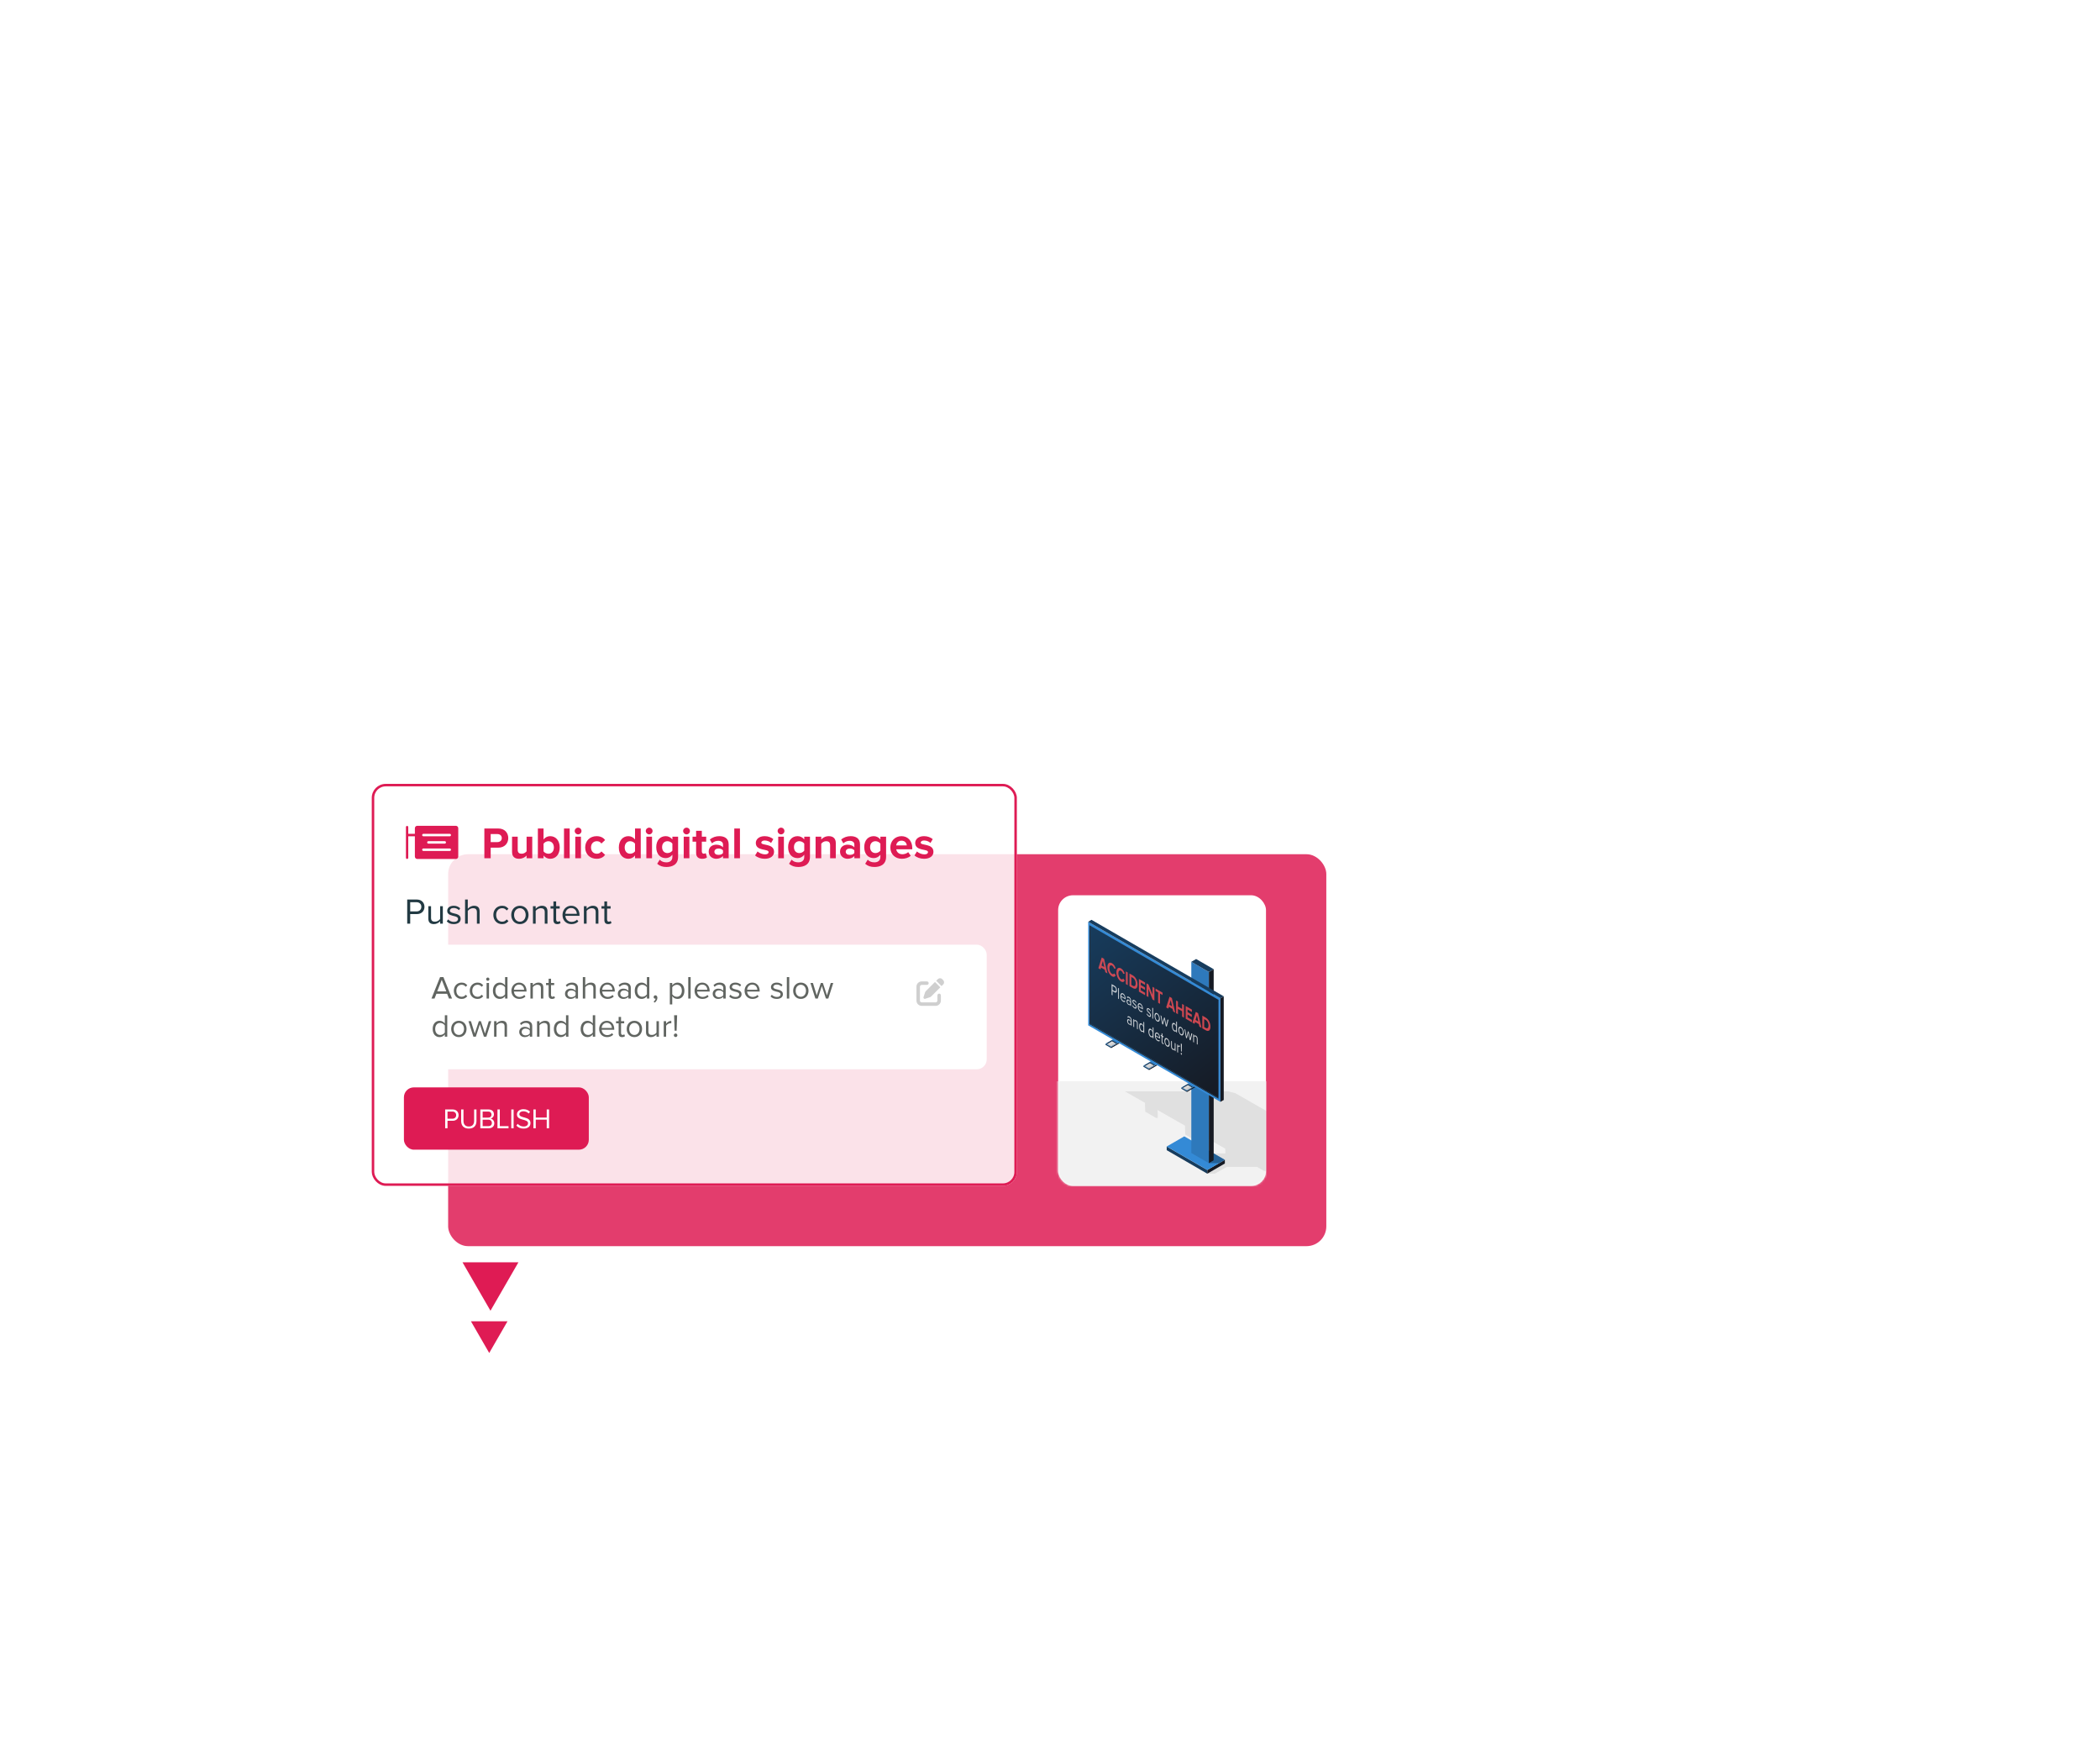 <svg width="1045" height="868" viewBox="0 0 1045 868" fill="none" xmlns="http://www.w3.org/2000/svg">
<path d="M244.066 652.133L230.152 628.033L257.98 628.033L244.066 652.133Z" fill="#DF1B54"/>
<path d="M243.447 673.143L234.35 657.386L252.545 657.386L243.447 673.143Z" fill="#DF1B54"/>
<g filter="url(#filter0_b_633_945)">
<rect x="223" y="425" width="437" height="195" rx="9.863" fill="#DE1B54" fill-opacity="0.85"/>
</g>
<rect x="526.552" y="445.419" width="103.431" height="144.581" rx="7.397" fill="white"/>
<mask id="mask0_633_945" style="mask-type:alpha" maskUnits="userSpaceOnUse" x="526" y="445" width="104" height="145">
<rect x="526.552" y="445.419" width="103.431" height="144.581" rx="7.397" fill="white"/>
</mask>
<g mask="url(#mask0_633_945)">
<g clip-path="url(#clip0_633_945)">
<path d="M636.358 537.96H523.443V601.32H636.358V537.96Z" fill="#F2F2F2"/>
<path d="M689.46 580.582L680.25 575.31L674.975 573.857H667.154L614.808 543.941L611.154 542.952H559.709L569.759 548.689L569.893 553.095L575.217 556.171H576.143L576.033 552.277L589.652 560.04L589.786 564.471L595.098 567.547H596.036L595.926 563.641L609.716 571.501L609.777 573.857H586.266L600.787 583.927H604.502L610.471 580.57H625.528L629.073 582.584L632.716 583.573H684.173L678.898 580.558H689.484L689.46 580.582Z" fill="#E0E0E0"/>
<path d="M600.775 583.939L580.577 572.246V570.427L600.775 582.12V583.939Z" fill="#173C5D"/>
<path d="M600.775 583.939L609.509 578.874V577.055L600.775 582.12V583.939Z" fill="#161A23"/>
<path d="M589.311 565.374L580.577 570.415L600.775 582.108L609.509 577.043L589.311 565.362V565.374Z" fill="#348AD6"/>
<path opacity="0.3" d="M609.509 577.055L603.954 573.833V577.336L601.566 578.715H606.646L609.509 577.055Z" fill="black"/>
<path d="M601.566 578.715L592.82 573.65V478.518L601.566 483.583V578.715Z" fill="#2E79BB"/>
<path d="M601.566 578.715L603.954 577.336V482.204L601.566 483.583V578.715Z" fill="#161A23"/>
<path d="M595.22 477.138L592.82 478.518L601.566 483.583L603.954 482.204L595.22 477.138Z" fill="#173C5D"/>
<path d="M552.936 521.458L550.11 519.834V519.248L552.936 520.872V521.458Z" fill="#173C5D"/>
<path d="M552.936 521.458L558.32 518.333V517.747L552.936 520.872V521.458Z" fill="#161A23"/>
<path d="M555.518 516.124L550.11 519.248L552.936 520.872L558.32 517.747L555.506 516.124H555.518Z" fill="#2E79BB"/>
<path d="M555.713 519.016L555.36 519.224L553.35 518.052L550.926 519.468L550.548 519.236L553.338 517.625L555.713 519.004V519.016Z" fill="#161A23"/>
<path d="M555.36 519.224L552.936 520.628L550.926 519.468L553.35 518.052L555.36 519.224Z" fill="url(#paint0_linear_633_945)"/>
<path d="M571.806 532.37L568.979 530.746V530.16L571.806 531.784V532.37Z" fill="#173C5D"/>
<path d="M571.806 532.37L577.19 529.245V528.659L571.806 531.784V532.37Z" fill="#161A23"/>
<path d="M574.388 527.036L568.979 530.16L571.806 531.784L577.19 528.659L574.376 527.036H574.388Z" fill="#2E79BB"/>
<path d="M574.583 529.928L574.23 530.124L572.22 528.964L569.796 530.368L569.418 530.16L572.208 528.549L574.583 529.928Z" fill="#161A23"/>
<path d="M574.23 530.124L571.806 531.54L569.796 530.368L572.22 528.964L574.23 530.124Z" fill="url(#paint1_linear_633_945)"/>
<path d="M590.676 543.282L587.849 541.658V541.072L590.676 542.696V543.282Z" fill="#173C5D"/>
<path d="M590.676 543.282L596.06 540.157V539.571L590.676 542.696V543.282Z" fill="#161A23"/>
<path d="M593.258 537.948L587.849 541.072L590.676 542.696L596.06 539.571L593.246 537.948H593.258Z" fill="#2E79BB"/>
<path d="M593.453 540.84L593.1 541.036L591.09 539.864L588.666 541.28L588.288 541.072L591.078 539.449L593.453 540.853V540.84Z" fill="#161A23"/>
<path d="M593.088 541.036L590.663 542.452L588.653 541.28L591.078 539.864L593.088 541.036Z" fill="url(#paint2_linear_633_945)"/>
<path d="M607.304 548.2L541.509 510.143V458.598L607.304 496.643V548.2Z" fill="#348AD6"/>
<path d="M606.342 546.235V546.638L542.203 509.545V460.355L542.557 460.563V509.337L606.33 546.235H606.342Z" fill="#1F1F1F"/>
<path d="M606.342 497.436V546.223L542.569 509.337V460.563L606.342 497.449V497.436Z" fill="url(#paint3_linear_633_945)"/>
<path d="M607.304 548.2L608.961 547.261V495.703L607.304 496.643V548.2Z" fill="#161A23"/>
<path d="M543.154 457.633L541.509 458.598L607.304 496.643L608.961 495.703L543.154 457.633Z" fill="#173C5D"/>
<g opacity="0.8">
<path d="M550.036 483.693L549.768 482.472L547.905 481.398L547.624 482.301L546.565 481.691L548.246 476.369L549.403 477.041L551.084 484.303L550.024 483.693H550.036ZM548.83 478.041L548.148 480.361L549.5 481.142L548.818 478.041H548.83Z" fill="#FA4F56"/>
<path d="M551.072 481.154C551.072 479.213 552.083 478.481 553.386 479.238C554.349 479.787 554.897 480.873 555.214 481.825L554.422 481.935C554.239 481.325 553.849 480.69 553.399 480.422C552.607 479.97 552.034 480.507 552.034 481.703C552.034 482.899 552.607 484.108 553.399 484.559C553.849 484.816 554.239 484.645 554.422 484.242L555.214 485.255C554.897 485.853 554.349 486.305 553.386 485.756C552.083 484.999 551.072 483.095 551.072 481.154Z" fill="#FA4F56"/>
<path d="M555.555 483.742C555.555 481.801 556.566 481.069 557.87 481.825C558.832 482.375 559.38 483.461 559.697 484.413L558.905 484.523C558.722 483.912 558.332 483.278 557.882 483.009C557.09 482.558 556.517 483.095 556.517 484.291C556.517 485.487 557.09 486.695 557.882 487.147C558.332 487.403 558.722 487.232 558.905 486.83L559.697 487.843C559.38 488.441 558.832 488.892 557.87 488.343C556.566 487.586 555.555 485.682 555.555 483.742Z" fill="#FA4F56"/>
<path d="M560.257 489.6V483.302L561.183 483.839V490.137L560.257 489.6Z" fill="#FA4F56"/>
<path d="M562.048 490.638V484.34L563.766 485.328C565.13 486.122 566.08 487.916 566.08 489.82C566.08 491.724 565.13 492.42 563.766 491.627L562.048 490.638ZM565.13 489.283C565.13 488.172 564.655 487.037 563.766 486.525L562.974 486.073V490.015L563.766 490.467C564.63 490.967 565.13 490.357 565.13 489.295V489.283Z" fill="#FA4F56"/>
<path d="M566.738 493.348V487.049L569.82 488.831V490.015L567.664 488.77V490.101L569.771 491.321V492.505L567.664 491.285V492.713L569.82 493.958V495.142L566.738 493.36V493.348Z" fill="#FA4F56"/>
<path d="M573.548 497.29L571.477 491.981V496.082L570.551 495.545V489.246L571.501 489.796L573.523 494.922V490.967L574.449 491.504V497.803L573.56 497.29H573.548Z" fill="#FA4F56"/>
<path d="M576.313 498.889V493.775L575.034 493.042V491.858L578.506 493.872V495.056L577.239 494.324V499.438L576.301 498.901L576.313 498.889Z" fill="#FA4F56"/>
<path d="M583.781 503.21L583.513 501.989L581.649 500.915L581.369 501.818L580.309 501.208L581.99 495.886L583.147 496.558L584.828 503.82L583.768 503.21H583.781ZM582.587 497.559L581.905 499.878L583.257 500.659L582.575 497.559H582.587Z" fill="#FA4F56"/>
<path d="M588.227 505.785V503.137L586.168 501.953V504.601L585.242 504.064V497.766L586.168 498.303V500.781L588.227 501.965V499.487L589.165 500.024V506.322L588.227 505.785Z" fill="#FA4F56"/>
<path d="M590.03 506.823V500.525L593.112 502.307V503.491L590.956 502.246V503.576L593.063 504.797V505.981L590.956 504.76V506.188L593.112 507.433V508.617L590.03 506.835V506.823Z" fill="#FA4F56"/>
<path d="M596.84 510.765L596.572 509.545L594.708 508.471L594.428 509.374L593.368 508.764L595.049 503.442L596.206 504.113L597.887 511.388L596.828 510.777L596.84 510.765ZM595.634 505.114L594.952 507.433L596.304 508.214L595.622 505.114H595.634Z" fill="#FA4F56"/>
<path d="M598.302 511.607V505.309L600.019 506.298C601.384 507.091 602.334 508.886 602.334 510.79C602.334 512.694 601.384 513.39 600.019 512.596L598.302 511.607ZM601.384 510.253C601.384 509.142 600.909 508.007 600.019 507.494L599.227 507.042V510.985L600.019 511.437C600.884 511.937 601.384 511.327 601.384 510.265V510.253Z" fill="#FA4F56"/>
<path d="M553.155 494.971V489.625L554.641 490.479C554.824 490.589 554.995 490.723 555.141 490.894C555.287 491.065 555.409 491.248 555.506 491.456C555.604 491.663 555.677 491.871 555.725 492.103C555.774 492.322 555.799 492.554 555.799 492.774C555.799 492.994 555.774 493.189 555.725 493.348C555.677 493.518 555.604 493.64 555.494 493.726C555.397 493.811 555.275 493.86 555.129 493.86C554.982 493.86 554.824 493.811 554.641 493.701L553.618 493.103V495.227L553.155 494.959V494.971ZM554.593 493.079C554.812 493.213 554.995 493.213 555.129 493.103C555.263 492.994 555.336 492.786 555.336 492.481C555.336 492.176 555.263 491.895 555.129 491.627C554.995 491.358 554.812 491.163 554.593 491.041L553.618 490.479V492.518L554.593 493.079Z" fill="white"/>
<path d="M556.395 496.838V491.492L556.81 491.736V497.083L556.395 496.838Z" fill="white"/>
<path d="M558.856 498.352C558.661 498.242 558.479 498.083 558.308 497.888C558.137 497.693 558.003 497.473 557.882 497.217C557.76 496.973 557.662 496.704 557.601 496.411C557.528 496.118 557.504 495.825 557.504 495.52C557.504 495.239 557.541 494.995 557.601 494.788C557.662 494.58 557.76 494.409 557.882 494.3C558.003 494.19 558.137 494.117 558.296 494.104C558.454 494.092 558.637 494.141 558.832 494.251C559.039 494.373 559.222 494.532 559.38 494.727C559.538 494.922 559.672 495.154 559.782 495.398C559.892 495.654 559.977 495.923 560.038 496.204C560.099 496.497 560.123 496.777 560.123 497.07V497.229L557.955 495.972C557.955 496.155 557.991 496.35 558.04 496.533C558.089 496.716 558.15 496.899 558.235 497.07C558.32 497.241 558.418 497.388 558.527 497.534C558.637 497.668 558.771 497.778 558.917 497.864C559.076 497.949 559.222 497.998 559.368 497.998C559.514 497.998 559.636 497.949 559.746 497.851L559.94 498.364C559.806 498.474 559.648 498.535 559.478 498.535C559.307 498.535 559.1 498.474 558.881 498.34L558.856 498.352ZM559.685 496.558C559.685 496.411 559.672 496.253 559.636 496.082C559.599 495.911 559.551 495.74 559.478 495.569C559.404 495.398 559.319 495.239 559.197 495.105C559.088 494.959 558.954 494.849 558.808 494.751C558.661 494.654 558.539 494.641 558.43 494.654C558.32 494.666 558.235 494.727 558.162 494.8C558.089 494.885 558.04 494.983 557.991 495.117C557.955 495.252 557.93 495.386 557.93 495.532L559.685 496.545V496.558Z" fill="white"/>
<path d="M562.438 500.329V499.89C562.206 500.122 561.914 500.122 561.548 499.914C561.439 499.853 561.317 499.756 561.207 499.634C561.098 499.511 561 499.377 560.903 499.219C560.805 499.06 560.744 498.877 560.684 498.694C560.623 498.498 560.598 498.303 560.598 498.096C560.598 497.888 560.623 497.705 560.684 497.583C560.744 497.449 560.805 497.363 560.903 497.302C561 497.241 561.086 497.229 561.207 497.241C561.317 497.253 561.427 497.29 561.548 497.363C561.731 497.473 561.902 497.607 562.048 497.778C562.194 497.949 562.328 498.157 562.438 498.401V497.705C562.438 497.449 562.377 497.205 562.243 496.985C562.121 496.765 561.95 496.606 561.756 496.497C561.439 496.314 561.171 496.338 560.939 496.558L560.744 496.033C561.025 495.764 561.39 495.764 561.816 496.008C561.963 496.094 562.084 496.191 562.218 496.314C562.352 496.436 562.45 496.57 562.547 496.729C562.645 496.887 562.718 497.07 562.767 497.266C562.828 497.461 562.852 497.681 562.852 497.912V500.573L562.438 500.329ZM561.707 499.572C561.853 499.658 561.999 499.695 562.121 499.695C562.255 499.695 562.365 499.634 562.438 499.524V498.791C562.352 498.584 562.255 498.401 562.121 498.242C561.987 498.083 561.853 497.961 561.707 497.876C561.512 497.766 561.354 497.754 561.232 497.839C561.11 497.925 561.049 498.096 561.049 498.352C561.049 498.608 561.11 498.84 561.232 499.06C561.354 499.292 561.512 499.463 561.707 499.572Z" fill="white"/>
<path d="M564.533 501.647C564.314 501.513 564.107 501.355 563.924 501.147C563.741 500.94 563.583 500.695 563.449 500.415L563.668 500.11C563.753 500.305 563.875 500.512 564.034 500.708C564.192 500.903 564.363 501.062 564.545 501.171C564.752 501.293 564.911 501.318 565.02 501.257C565.13 501.196 565.179 501.062 565.179 500.878C565.179 500.72 565.142 500.586 565.057 500.451C564.972 500.317 564.874 500.195 564.752 500.073C564.631 499.951 564.497 499.817 564.35 499.695C564.204 499.572 564.07 499.426 563.948 499.267C563.826 499.109 563.717 498.938 563.644 498.755C563.571 498.572 563.522 498.364 563.522 498.12C563.522 497.974 563.546 497.839 563.583 497.729C563.632 497.62 563.692 497.534 563.778 497.485C563.863 497.436 563.973 497.412 564.094 497.424C564.216 497.436 564.363 497.485 564.521 497.583C564.752 497.717 564.947 497.888 565.106 498.083C565.264 498.291 565.398 498.498 565.508 498.718L565.313 499.023C565.227 498.84 565.118 498.657 564.984 498.486C564.85 498.315 564.691 498.181 564.521 498.071C564.338 497.961 564.192 497.937 564.082 497.998C563.973 498.059 563.924 498.169 563.924 498.34C563.924 498.474 563.96 498.608 564.046 498.73C564.131 498.852 564.229 498.974 564.35 499.096C564.472 499.219 564.606 499.341 564.752 499.475C564.899 499.597 565.033 499.743 565.154 499.902C565.276 500.061 565.386 500.232 565.459 500.427C565.532 500.622 565.581 500.842 565.581 501.098C565.581 501.257 565.556 501.403 565.52 501.513C565.471 501.635 565.41 501.721 565.325 501.77C565.24 501.818 565.13 501.843 564.996 501.831C564.862 501.818 564.716 501.757 564.533 501.66V501.647Z" fill="white"/>
<path d="M567.481 503.344C567.286 503.234 567.103 503.076 566.933 502.88C566.762 502.685 566.628 502.465 566.507 502.209C566.385 501.965 566.287 501.696 566.226 501.403C566.165 501.11 566.129 500.818 566.129 500.512C566.129 500.232 566.165 499.988 566.226 499.78C566.287 499.573 566.385 499.402 566.507 499.292C566.628 499.182 566.762 499.109 566.921 499.096C567.079 499.084 567.262 499.133 567.457 499.243C567.664 499.365 567.847 499.524 568.005 499.719C568.163 499.914 568.297 500.146 568.407 500.39C568.517 500.634 568.602 500.915 568.663 501.196C568.724 501.477 568.748 501.77 568.748 502.063V502.221L566.58 500.964C566.58 501.147 566.616 501.342 566.665 501.525C566.714 501.721 566.775 501.892 566.86 502.063C566.945 502.233 567.043 502.38 567.152 502.526C567.262 502.661 567.396 502.77 567.542 502.856C567.7 502.941 567.847 502.99 567.993 502.99C568.139 502.99 568.261 502.941 568.37 502.844L568.565 503.356C568.431 503.466 568.273 503.527 568.102 503.527C567.92 503.527 567.725 503.466 567.505 503.332L567.481 503.344ZM568.309 501.55C568.309 501.403 568.297 501.245 568.261 501.074C568.224 500.903 568.175 500.732 568.102 500.561C568.029 500.39 567.944 500.232 567.822 500.097C567.713 499.951 567.579 499.841 567.432 499.743C567.286 499.646 567.164 499.634 567.055 499.646C566.945 499.658 566.86 499.719 566.787 499.792C566.714 499.878 566.665 499.975 566.616 500.11C566.58 500.244 566.555 500.378 566.555 500.525L568.309 501.538V501.55Z" fill="white"/>
<path d="M571.672 505.773C571.452 505.639 571.245 505.48 571.063 505.273C570.88 505.065 570.722 504.821 570.588 504.54L570.807 504.235C570.892 504.43 571.014 504.638 571.172 504.833C571.331 505.029 571.501 505.187 571.684 505.297C571.891 505.419 572.049 505.444 572.159 505.382C572.269 505.321 572.317 505.187 572.317 505.004C572.317 504.845 572.281 504.711 572.196 504.577C572.11 504.443 572.013 504.321 571.891 504.199C571.769 504.076 571.635 503.942 571.489 503.82C571.343 503.698 571.209 503.552 571.087 503.393C570.965 503.234 570.856 503.063 570.782 502.88C570.697 502.697 570.661 502.49 570.661 502.246C570.661 502.099 570.685 501.965 570.722 501.855C570.77 501.745 570.831 501.66 570.916 501.611C571.002 501.562 571.111 501.538 571.233 501.55C571.355 501.562 571.501 501.611 571.66 501.709C571.891 501.843 572.086 502.014 572.244 502.209C572.403 502.416 572.537 502.624 572.646 502.844L572.451 503.149C572.366 502.966 572.256 502.783 572.122 502.612C571.988 502.441 571.83 502.307 571.66 502.197C571.477 502.087 571.331 502.063 571.221 502.124C571.111 502.185 571.063 502.294 571.063 502.465C571.063 502.6 571.099 502.734 571.184 502.856C571.27 502.978 571.367 503.1 571.489 503.222C571.611 503.344 571.745 503.466 571.891 503.6C572.037 503.735 572.171 503.869 572.293 504.028C572.415 504.186 572.524 504.357 572.598 504.552C572.671 504.748 572.719 504.967 572.719 505.224C572.719 505.382 572.695 505.529 572.658 505.639C572.622 505.749 572.549 505.846 572.464 505.895C572.378 505.944 572.269 505.968 572.135 505.956C572.001 505.944 571.854 505.883 571.672 505.785V505.773Z" fill="white"/>
<path d="M573.402 506.676V501.33L573.816 501.574V506.92L573.402 506.676Z" fill="white"/>
<path d="M575.814 508.165C575.606 508.043 575.424 507.885 575.265 507.689C575.095 507.482 574.961 507.262 574.851 507.006C574.742 506.75 574.644 506.493 574.583 506.212C574.522 505.932 574.498 505.651 574.498 505.37C574.498 505.09 574.522 504.845 574.583 504.638C574.644 504.43 574.729 504.26 574.851 504.15C574.961 504.04 575.107 503.967 575.265 503.954C575.424 503.954 575.619 503.991 575.814 504.113C576.008 504.235 576.203 504.394 576.362 504.589C576.52 504.797 576.666 505.016 576.776 505.26C576.886 505.505 576.983 505.773 577.044 506.054C577.105 506.335 577.141 506.615 577.141 506.896C577.141 507.177 577.117 507.421 577.044 507.641C576.983 507.848 576.898 508.019 576.776 508.129C576.654 508.239 576.52 508.312 576.362 508.324C576.191 508.324 576.008 508.287 575.814 508.165ZM575.814 507.628C575.96 507.714 576.082 507.738 576.191 507.726C576.301 507.714 576.398 507.653 576.471 507.555C576.545 507.457 576.605 507.335 576.642 507.177C576.679 507.018 576.703 506.835 576.703 506.64C576.703 506.444 576.679 506.237 576.642 506.042C576.605 505.846 576.545 505.651 576.471 505.468C576.398 505.285 576.301 505.126 576.191 504.98C576.082 504.833 575.96 504.723 575.814 504.638C575.667 504.552 575.546 504.516 575.436 504.54C575.326 504.565 575.229 504.614 575.156 504.711C575.083 504.809 575.022 504.931 574.985 505.09C574.949 505.248 574.924 505.419 574.924 505.627C574.924 505.834 574.949 506.029 574.985 506.225C575.022 506.432 575.083 506.615 575.156 506.798C575.229 506.981 575.326 507.14 575.436 507.287C575.546 507.433 575.68 507.543 575.814 507.628Z" fill="white"/>
<path d="M580.138 510.57L579.444 507.055L578.749 509.764L578.335 509.52L577.483 505.151L577.921 505.407L578.579 508.873L579.285 506.188L579.639 506.396L580.345 509.886L581.003 507.177L581.442 507.433L580.589 510.814L580.175 510.57H580.138Z" fill="white"/>
<path d="M585.267 513.536V512.962C585.169 513.097 585.035 513.194 584.877 513.231C584.719 513.267 584.548 513.231 584.353 513.121C584.183 513.023 584.024 512.877 583.878 512.706C583.732 512.523 583.61 512.315 583.5 512.083C583.391 511.852 583.318 511.583 583.257 511.302C583.196 511.022 583.172 510.716 583.172 510.399C583.172 510.082 583.196 509.825 583.257 509.606C583.318 509.386 583.391 509.215 583.5 509.105C583.61 508.995 583.732 508.922 583.878 508.91C584.024 508.91 584.183 508.947 584.365 509.044C584.548 509.142 584.719 509.313 584.877 509.52C585.035 509.728 585.169 509.972 585.279 510.253V508.19L585.693 508.434V513.78L585.279 513.536H585.267ZM584.463 512.633C584.633 512.73 584.792 512.767 584.938 512.73C585.084 512.694 585.194 512.621 585.267 512.486V510.729C585.194 510.509 585.084 510.301 584.938 510.094C584.792 509.886 584.633 509.728 584.463 509.642C584.329 509.569 584.207 509.532 584.097 509.545C583.988 509.557 583.902 509.606 583.829 509.703C583.756 509.801 583.695 509.923 583.659 510.082C583.622 510.24 583.598 510.436 583.598 510.643C583.598 510.851 583.622 511.07 583.659 511.266C583.695 511.461 583.756 511.656 583.829 511.839C583.902 512.022 583.988 512.169 584.097 512.303C584.207 512.437 584.329 512.547 584.463 512.621V512.633Z" fill="white"/>
<path d="M587.679 515.025C587.472 514.903 587.289 514.744 587.131 514.549C586.96 514.342 586.826 514.122 586.716 513.866C586.607 513.609 586.509 513.353 586.448 513.072C586.388 512.791 586.363 512.511 586.363 512.23C586.363 511.949 586.388 511.705 586.448 511.498C586.509 511.29 586.595 511.119 586.716 511.009C586.826 510.9 586.972 510.826 587.131 510.814C587.289 510.814 587.484 510.851 587.679 510.973C587.874 511.095 588.069 511.253 588.227 511.449C588.385 511.656 588.532 511.876 588.641 512.12C588.751 512.364 588.848 512.633 588.909 512.913C588.97 513.194 589.007 513.475 589.007 513.756C589.007 514.036 588.982 514.281 588.909 514.5C588.848 514.708 588.763 514.879 588.641 514.988C588.519 515.098 588.385 515.172 588.227 515.184C588.057 515.184 587.874 515.147 587.679 515.025ZM587.679 514.488C587.825 514.573 587.947 514.598 588.057 514.586C588.166 514.573 588.264 514.512 588.337 514.415C588.41 514.317 588.471 514.195 588.507 514.036C588.544 513.878 588.568 513.695 588.568 513.499C588.568 513.304 588.544 513.097 588.507 512.901C588.471 512.706 588.41 512.511 588.337 512.328C588.264 512.145 588.166 511.986 588.057 511.839C587.947 511.693 587.825 511.583 587.679 511.498C587.533 511.412 587.411 511.376 587.301 511.4C587.192 511.424 587.094 511.473 587.021 511.571C586.948 511.668 586.887 511.791 586.85 511.949C586.814 512.108 586.79 512.279 586.79 512.486C586.79 512.694 586.814 512.889 586.85 513.084C586.887 513.292 586.948 513.475 587.021 513.658C587.094 513.841 587.192 514 587.301 514.146C587.411 514.293 587.545 514.403 587.679 514.488Z" fill="white"/>
<path d="M592.003 517.43L591.309 513.914L590.615 516.624L590.201 516.38L589.348 512.01L589.786 512.267L590.444 515.733L591.151 513.048L591.504 513.255L592.211 516.746L592.868 514.036L593.307 514.293L592.454 517.674L592.04 517.43H592.003Z" fill="white"/>
<path d="M595.561 519.492V516.954C595.561 516.612 595.512 516.343 595.402 516.148C595.293 515.953 595.146 515.806 594.964 515.709C594.878 515.66 594.805 515.635 594.72 515.623C594.647 515.611 594.574 515.623 594.501 515.623C594.428 515.635 594.367 515.672 594.306 515.709C594.245 515.745 594.196 515.794 594.16 515.855V518.687L593.745 518.443V514.573L594.16 514.818V515.379C594.16 515.379 594.269 515.281 594.33 515.245C594.391 515.208 594.476 515.184 594.549 515.159C594.635 515.147 594.72 515.147 594.818 515.159C594.915 515.172 595.012 515.208 595.11 515.269C595.682 515.599 595.963 516.185 595.963 517.015V519.736L595.548 519.492H595.561Z" fill="white"/>
<path d="M562.718 510.118V509.679C562.486 509.911 562.194 509.911 561.829 509.703C561.719 509.642 561.597 509.545 561.488 509.423C561.378 509.301 561.28 509.166 561.183 509.008C561.086 508.849 561.025 508.666 560.964 508.483C560.903 508.287 560.878 508.092 560.878 507.885C560.878 507.677 560.903 507.494 560.964 507.372C561.025 507.238 561.086 507.152 561.183 507.091C561.28 507.03 561.366 507.018 561.488 507.03C561.597 507.042 561.707 507.079 561.829 507.152C562.011 507.262 562.182 507.396 562.328 507.567C562.474 507.738 562.608 507.946 562.718 508.19V507.494C562.718 507.238 562.657 506.994 562.523 506.774C562.401 506.554 562.231 506.396 562.036 506.286C561.719 506.103 561.451 506.127 561.22 506.347L561.025 505.822C561.305 505.553 561.67 505.553 562.097 505.797C562.243 505.883 562.365 505.981 562.499 506.103C562.633 506.225 562.73 506.359 562.828 506.518C562.925 506.676 562.998 506.859 563.047 507.055C563.108 507.25 563.132 507.47 563.132 507.702V510.362L562.718 510.118ZM561.975 509.349C562.121 509.435 562.267 509.471 562.389 509.471C562.523 509.471 562.633 509.41 562.706 509.301V508.568C562.62 508.361 562.523 508.178 562.389 508.019C562.255 507.86 562.121 507.738 561.975 507.653C561.78 507.543 561.622 507.531 561.5 507.616C561.378 507.702 561.317 507.872 561.317 508.129C561.317 508.385 561.378 508.617 561.5 508.837C561.622 509.069 561.78 509.239 561.975 509.349Z" fill="white"/>
<path d="M565.776 511.876V509.337C565.776 508.995 565.727 508.727 565.617 508.532C565.508 508.336 565.361 508.19 565.179 508.092C565.093 508.043 565.02 508.019 564.935 508.007C564.862 507.995 564.789 508.007 564.716 508.007C564.643 508.007 564.582 508.056 564.521 508.092C564.46 508.129 564.411 508.178 564.375 508.239V511.07L563.961 510.826V506.957L564.375 507.201V507.763C564.375 507.763 564.484 507.665 564.545 507.628C564.606 507.592 564.691 507.567 564.765 507.543C564.85 507.531 564.935 507.531 565.033 507.543C565.13 507.555 565.227 507.592 565.325 507.653C565.897 507.982 566.178 508.568 566.178 509.398V512.12L565.763 511.876H565.776Z" fill="white"/>
<path d="M568.955 513.719V513.145C568.858 513.28 568.724 513.377 568.565 513.414C568.407 513.451 568.236 513.414 568.041 513.304C567.871 513.206 567.713 513.06 567.566 512.889C567.42 512.706 567.298 512.498 567.189 512.267C567.079 512.035 567.006 511.766 566.945 511.485C566.884 511.205 566.86 510.9 566.86 510.582C566.86 510.265 566.884 510.009 566.945 509.789C567.006 509.569 567.079 509.41 567.189 509.288C567.298 509.179 567.42 509.105 567.566 509.093C567.713 509.093 567.871 509.13 568.054 509.227C568.236 509.325 568.407 509.496 568.565 509.703C568.724 509.911 568.858 510.155 568.967 510.436V508.373L569.381 508.617V513.963L568.967 513.719H568.955ZM568.151 512.816C568.322 512.913 568.48 512.95 568.626 512.913C568.772 512.877 568.882 512.804 568.955 512.669V510.912C568.882 510.692 568.772 510.485 568.626 510.277C568.48 510.07 568.322 509.911 568.151 509.825C568.017 509.752 567.895 509.716 567.786 509.728C567.676 509.74 567.591 509.789 567.518 509.886C567.445 509.984 567.384 510.106 567.347 510.265C567.311 510.424 567.286 510.619 567.286 510.826C567.286 511.034 567.311 511.253 567.347 511.449C567.384 511.644 567.445 511.839 567.518 512.022C567.591 512.206 567.676 512.352 567.786 512.486C567.895 512.621 568.017 512.73 568.151 512.804V512.816Z" fill="white"/>
<path d="M573.572 516.392V515.818C573.475 515.953 573.341 516.05 573.182 516.087C573.024 516.124 572.853 516.087 572.658 515.977C572.488 515.879 572.33 515.733 572.183 515.562C572.037 515.379 571.915 515.172 571.806 514.94C571.696 514.708 571.623 514.439 571.562 514.158C571.501 513.878 571.477 513.573 571.477 513.255C571.477 512.938 571.501 512.682 571.562 512.462C571.623 512.242 571.696 512.083 571.806 511.961C571.915 511.852 572.037 511.778 572.183 511.766C572.33 511.766 572.488 511.803 572.671 511.9C572.853 511.998 573.024 512.169 573.182 512.376C573.341 512.584 573.475 512.828 573.584 513.109V511.046L573.998 511.29V516.636L573.584 516.392H573.572ZM572.768 515.489C572.939 515.587 573.097 515.623 573.243 515.587C573.389 515.55 573.499 515.477 573.572 515.342V513.585C573.499 513.365 573.389 513.158 573.243 512.95C573.097 512.743 572.939 512.584 572.768 512.498C572.634 512.425 572.512 512.389 572.403 512.401C572.293 512.413 572.208 512.462 572.135 512.559C572.062 512.657 572.001 512.779 571.964 512.938C571.928 513.097 571.903 513.292 571.903 513.499C571.903 513.707 571.928 513.927 571.964 514.122C572.001 514.317 572.062 514.512 572.135 514.695C572.208 514.879 572.293 515.025 572.403 515.159C572.512 515.294 572.634 515.403 572.768 515.477V515.489Z" fill="white"/>
<path d="M576.033 517.918C575.838 517.808 575.655 517.649 575.485 517.454C575.314 517.259 575.18 517.039 575.058 516.783C574.936 516.539 574.839 516.27 574.778 515.977C574.705 515.684 574.681 515.391 574.681 515.086C574.681 514.805 574.717 514.561 574.778 514.354C574.839 514.146 574.936 513.975 575.058 513.866C575.18 513.756 575.314 513.682 575.472 513.67C575.631 513.658 575.814 513.707 576.009 513.817C576.216 513.939 576.398 514.097 576.557 514.293C576.715 514.488 576.849 514.72 576.959 514.964C577.068 515.208 577.154 515.489 577.215 515.77C577.275 516.05 577.3 516.343 577.3 516.636V516.795L575.131 515.538C575.131 515.721 575.168 515.916 575.217 516.099C575.265 516.294 575.326 516.465 575.412 516.636C575.497 516.807 575.594 516.954 575.704 517.1C575.814 517.234 575.948 517.344 576.094 517.43C576.252 517.515 576.398 517.564 576.545 517.564C576.691 517.564 576.813 517.515 576.922 517.417L577.117 517.93C576.983 518.04 576.825 518.101 576.654 518.101C576.471 518.101 576.277 518.04 576.057 517.906L576.033 517.918ZM576.861 516.124C576.861 515.977 576.849 515.818 576.813 515.648C576.776 515.477 576.727 515.306 576.654 515.135C576.581 514.964 576.496 514.805 576.374 514.671C576.264 514.525 576.13 514.415 575.984 514.317C575.838 514.219 575.716 514.207 575.606 514.219C575.497 514.232 575.412 514.293 575.338 514.366C575.265 514.451 575.217 514.549 575.168 514.683C575.131 514.818 575.107 514.952 575.107 515.098L576.861 516.111V516.124Z" fill="white"/>
<path d="M578.628 519.407C578.433 519.297 578.274 519.126 578.177 518.919C578.079 518.699 578.031 518.455 578.031 518.162V515.635L577.592 515.379V514.842L578.031 515.098V514.036L578.445 514.28V515.342L578.993 515.66V516.197L578.445 515.879V518.284C578.445 518.43 578.469 518.565 578.506 518.675C578.542 518.784 578.615 518.882 578.713 518.931C578.774 518.968 578.823 518.98 578.871 518.98C578.92 518.98 578.957 518.968 578.993 518.931L579.115 519.456C579.115 519.456 578.993 519.517 578.92 519.517C578.835 519.517 578.737 519.48 578.615 519.407H578.628Z" fill="white"/>
<path d="M580.747 520.64C580.54 520.518 580.357 520.359 580.199 520.164C580.029 519.956 579.895 519.736 579.785 519.48C579.675 519.224 579.578 518.968 579.517 518.687C579.456 518.406 579.432 518.125 579.432 517.845C579.432 517.564 579.456 517.32 579.517 517.112C579.578 516.905 579.663 516.734 579.785 516.624C579.895 516.514 580.041 516.441 580.199 516.429C580.357 516.429 580.552 516.465 580.747 516.587C580.942 516.709 581.137 516.868 581.295 517.063C581.454 517.271 581.6 517.491 581.71 517.735C581.819 517.979 581.917 518.247 581.978 518.528C582.039 518.809 582.075 519.09 582.075 519.37C582.075 519.651 582.051 519.895 581.978 520.115C581.917 520.322 581.832 520.493 581.71 520.603C581.588 520.713 581.454 520.786 581.295 520.798C581.125 520.798 580.942 520.762 580.747 520.64ZM580.747 520.103C580.893 520.188 581.015 520.213 581.125 520.2C581.235 520.188 581.332 520.127 581.405 520.029C581.478 519.932 581.539 519.81 581.576 519.651C581.612 519.492 581.637 519.309 581.637 519.114C581.637 518.919 581.612 518.711 581.576 518.516C581.539 518.321 581.478 518.125 581.405 517.942C581.332 517.759 581.235 517.6 581.125 517.454C581.015 517.308 580.893 517.198 580.747 517.112C580.601 517.027 580.479 516.99 580.37 517.015C580.26 517.039 580.163 517.088 580.089 517.185C580.016 517.283 579.955 517.405 579.919 517.564C579.882 517.723 579.858 517.893 579.858 518.101C579.858 518.308 579.882 518.504 579.919 518.699C579.955 518.906 580.016 519.09 580.089 519.273C580.163 519.456 580.26 519.614 580.37 519.761C580.479 519.907 580.613 520.017 580.747 520.103Z" fill="white"/>
<path d="M584.56 522.751V522.202C584.463 522.312 584.317 522.385 584.158 522.422C583.988 522.458 583.805 522.422 583.61 522.3C583.33 522.141 583.111 521.909 582.977 521.628C582.83 521.348 582.757 520.994 582.757 520.567V517.832L583.172 518.077V520.628C583.172 520.798 583.184 520.945 583.208 521.079C583.232 521.213 583.281 521.323 583.33 521.421C583.379 521.519 583.452 521.604 583.525 521.677C583.598 521.75 583.683 521.811 583.768 521.86C583.927 521.958 584.085 521.982 584.231 521.946C584.378 521.909 584.487 521.836 584.56 521.726V518.882L584.974 519.126V522.995L584.56 522.751Z" fill="white"/>
<path d="M585.803 523.471V519.602L586.217 519.846V520.469C586.327 520.322 586.449 520.237 586.607 520.188C586.753 520.139 586.924 520.176 587.106 520.286V520.908C587.106 520.908 586.997 520.823 586.936 520.786C586.875 520.75 586.802 520.725 586.729 520.725C586.656 520.725 586.583 520.725 586.522 520.75C586.449 520.774 586.388 520.798 586.339 520.835C586.278 520.872 586.241 520.933 586.217 520.994V523.74L585.803 523.496V523.471Z" fill="white"/>
<path d="M587.862 524.741C587.776 524.692 587.703 524.607 587.642 524.485C587.581 524.363 587.557 524.24 587.557 524.118C587.557 523.996 587.581 523.911 587.642 523.862C587.703 523.813 587.776 523.813 587.862 523.862C587.947 523.911 588.02 523.996 588.081 524.118C588.142 524.24 588.166 524.363 588.166 524.485C588.166 524.607 588.142 524.692 588.081 524.741C588.02 524.79 587.947 524.802 587.862 524.741ZM587.691 523.056L587.606 519.151L588.13 519.456L588.044 523.252L587.703 523.056H587.691Z" fill="white"/>
</g>
</g>
</g>
<g filter="url(#filter1_b_633_945)">
<rect x="185" y="390" width="321" height="200" rx="6.927" fill="white" fill-opacity="0.85"/>
<rect x="185.616" y="390.616" width="319.767" height="198.767" rx="6.311" stroke="#DE1B54" stroke-width="1.233"/>
</g>
<path d="M202.636 459.554V447.548H207.46C208.06 447.548 208.594 447.644 209.062 447.836C209.53 448.028 209.92 448.292 210.232 448.628C210.556 448.952 210.802 449.336 210.97 449.78C211.138 450.212 211.222 450.674 211.222 451.166C211.222 451.658 211.138 452.126 210.97 452.57C210.802 453.002 210.556 453.386 210.232 453.722C209.908 454.046 209.512 454.304 209.044 454.496C208.576 454.688 208.048 454.784 207.46 454.784H204.13V459.554H202.636ZM207.28 453.452C208 453.452 208.576 453.242 209.008 452.822C209.452 452.402 209.674 451.85 209.674 451.166C209.674 450.482 209.452 449.93 209.008 449.51C208.576 449.09 208 448.88 207.28 448.88H204.13V453.452H207.28ZM219.015 459.554V458.33C218.679 458.714 218.241 459.05 217.701 459.338C217.161 459.626 216.567 459.77 215.919 459.77C215.007 459.77 214.317 459.548 213.849 459.104C213.381 458.648 213.147 457.946 213.147 456.998V450.86H214.497V456.584C214.497 456.968 214.539 457.286 214.623 457.538C214.719 457.79 214.851 457.994 215.019 458.15C215.199 458.306 215.409 458.414 215.649 458.474C215.889 458.534 216.153 458.564 216.441 458.564C216.969 458.564 217.467 458.432 217.935 458.168C218.403 457.904 218.763 457.598 219.015 457.25V450.86H220.365V459.554H219.015ZM225.815 459.77C225.095 459.77 224.441 459.662 223.853 459.446C223.265 459.218 222.749 458.87 222.305 458.402L223.007 457.43C223.295 457.766 223.691 458.06 224.195 458.312C224.711 458.552 225.269 458.672 225.869 458.672C226.541 458.672 227.051 458.534 227.399 458.258C227.747 457.97 227.921 457.61 227.921 457.178C227.921 456.83 227.789 456.566 227.525 456.386C227.261 456.194 226.925 456.038 226.517 455.918C226.121 455.798 225.689 455.69 225.221 455.594C224.765 455.486 224.333 455.342 223.925 455.162C223.529 454.97 223.199 454.724 222.935 454.424C222.671 454.112 222.539 453.686 222.539 453.146C222.539 452.81 222.611 452.492 222.755 452.192C222.899 451.88 223.109 451.61 223.385 451.382C223.661 451.154 223.997 450.974 224.393 450.842C224.801 450.71 225.263 450.644 225.779 450.644C226.523 450.644 227.159 450.77 227.687 451.022C228.215 451.262 228.653 451.556 229.001 451.904L228.371 452.84C228.107 452.528 227.747 452.27 227.291 452.066C226.847 451.85 226.343 451.742 225.779 451.742C225.179 451.742 224.705 451.874 224.357 452.138C224.021 452.402 223.853 452.726 223.853 453.11C223.853 453.422 223.985 453.662 224.249 453.83C224.513 453.998 224.843 454.142 225.239 454.262C225.647 454.37 226.079 454.478 226.535 454.586C227.003 454.682 227.435 454.826 227.831 455.018C228.239 455.21 228.575 455.474 228.839 455.81C229.103 456.134 229.235 456.578 229.235 457.142C229.235 457.502 229.163 457.844 229.019 458.168C228.875 458.492 228.659 458.774 228.371 459.014C228.083 459.242 227.723 459.422 227.291 459.554C226.871 459.698 226.379 459.77 225.815 459.77ZM237.314 459.554V453.83C237.314 453.446 237.266 453.128 237.17 452.876C237.074 452.624 236.942 452.42 236.774 452.264C236.606 452.108 236.396 452 236.144 451.94C235.904 451.88 235.64 451.85 235.352 451.85C235.088 451.85 234.83 451.886 234.578 451.958C234.326 452.03 234.086 452.132 233.858 452.264C233.642 452.384 233.438 452.528 233.246 452.696C233.066 452.852 232.91 453.02 232.778 453.2V459.554H231.428V447.548H232.778V452.12C232.934 451.94 233.12 451.766 233.336 451.598C233.552 451.418 233.792 451.256 234.056 451.112C234.332 450.968 234.626 450.854 234.938 450.77C235.25 450.686 235.568 450.644 235.892 450.644C236.804 450.644 237.494 450.872 237.962 451.328C238.43 451.772 238.664 452.468 238.664 453.416V459.554H237.314ZM249.834 459.77C249.186 459.77 248.592 459.656 248.052 459.428C247.524 459.188 247.068 458.864 246.684 458.456C246.312 458.048 246.018 457.568 245.802 457.016C245.598 456.452 245.496 455.846 245.496 455.198C245.496 454.55 245.598 453.95 245.802 453.398C246.018 452.846 246.312 452.366 246.684 451.958C247.068 451.55 247.524 451.232 248.052 451.004C248.592 450.764 249.186 450.644 249.834 450.644C250.626 450.644 251.268 450.788 251.76 451.076C252.264 451.364 252.684 451.724 253.02 452.156L252.12 452.984C251.832 452.588 251.502 452.3 251.13 452.12C250.77 451.94 250.362 451.85 249.906 451.85C249.438 451.85 249.018 451.934 248.646 452.102C248.286 452.27 247.974 452.504 247.71 452.804C247.446 453.104 247.242 453.458 247.098 453.866C246.966 454.274 246.9 454.718 246.9 455.198C246.9 455.678 246.966 456.128 247.098 456.548C247.242 456.956 247.446 457.31 247.71 457.61C247.974 457.91 248.286 458.144 248.646 458.312C249.018 458.48 249.438 458.564 249.906 458.564C250.818 458.564 251.556 458.186 252.12 457.43L253.02 458.258C252.684 458.69 252.264 459.05 251.76 459.338C251.268 459.626 250.626 459.77 249.834 459.77ZM258.711 459.77C258.051 459.77 257.451 459.65 256.911 459.41C256.383 459.17 255.933 458.846 255.561 458.438C255.189 458.018 254.901 457.532 254.697 456.98C254.505 456.428 254.409 455.834 254.409 455.198C254.409 454.574 254.505 453.986 254.697 453.434C254.901 452.87 255.189 452.384 255.561 451.976C255.933 451.568 256.383 451.244 256.911 451.004C257.451 450.764 258.051 450.644 258.711 450.644C259.371 450.644 259.965 450.764 260.493 451.004C261.033 451.244 261.489 451.568 261.861 451.976C262.233 452.384 262.515 452.87 262.707 453.434C262.911 453.986 263.013 454.574 263.013 455.198C263.013 455.834 262.911 456.428 262.707 456.98C262.515 457.532 262.233 458.018 261.861 458.438C261.489 458.846 261.033 459.17 260.493 459.41C259.965 459.65 259.371 459.77 258.711 459.77ZM258.711 458.564C259.179 458.564 259.587 458.474 259.935 458.294C260.295 458.102 260.595 457.856 260.835 457.556C261.087 457.244 261.273 456.884 261.393 456.476C261.525 456.068 261.591 455.642 261.591 455.198C261.591 454.754 261.525 454.334 261.393 453.938C261.273 453.53 261.087 453.176 260.835 452.876C260.595 452.564 260.295 452.318 259.935 452.138C259.587 451.946 259.179 451.85 258.711 451.85C258.243 451.85 257.829 451.946 257.469 452.138C257.109 452.318 256.803 452.564 256.551 452.876C256.311 453.176 256.125 453.53 255.993 453.938C255.873 454.334 255.812 454.754 255.812 455.198C255.812 455.642 255.873 456.068 255.993 456.476C256.125 456.884 256.311 457.244 256.551 457.556C256.803 457.856 257.109 458.102 257.469 458.294C257.829 458.474 258.243 458.564 258.711 458.564ZM271.081 459.554V453.866C271.081 453.098 270.901 452.57 270.541 452.282C270.193 451.994 269.725 451.85 269.137 451.85C268.873 451.85 268.615 451.886 268.363 451.958C268.111 452.03 267.871 452.132 267.643 452.264C267.415 452.384 267.205 452.528 267.013 452.696C266.833 452.852 266.683 453.02 266.563 453.2V459.554H265.213V450.86H266.563V452.12C266.719 451.94 266.905 451.766 267.121 451.598C267.337 451.418 267.577 451.256 267.841 451.112C268.117 450.968 268.405 450.854 268.705 450.77C269.017 450.686 269.335 450.644 269.659 450.644C271.507 450.644 272.431 451.58 272.431 453.452V459.554H271.081ZM277.323 459.77C276.675 459.77 276.189 459.596 275.865 459.248C275.553 458.888 275.397 458.384 275.397 457.736V452.048H273.957V450.86H275.397V448.484H276.747V450.86H278.511V452.048H276.747V457.448C276.747 457.772 276.819 458.042 276.963 458.258C277.107 458.462 277.329 458.564 277.629 458.564C277.821 458.564 277.995 458.528 278.151 458.456C278.319 458.384 278.451 458.3 278.547 458.204L278.943 459.212C278.775 459.38 278.559 459.512 278.295 459.608C278.043 459.716 277.719 459.77 277.323 459.77ZM284.342 459.77C283.694 459.77 283.1 459.662 282.56 459.446C282.02 459.218 281.552 458.906 281.156 458.51C280.772 458.102 280.466 457.622 280.238 457.07C280.022 456.506 279.914 455.882 279.914 455.198C279.914 454.574 280.022 453.986 280.238 453.434C280.454 452.87 280.748 452.384 281.12 451.976C281.504 451.568 281.954 451.244 282.47 451.004C282.998 450.764 283.574 450.644 284.198 450.644C284.858 450.644 285.446 450.764 285.962 451.004C286.478 451.244 286.916 451.574 287.276 451.994C287.636 452.414 287.906 452.912 288.086 453.488C288.278 454.052 288.374 454.658 288.374 455.306V455.648H281.336C281.36 456.056 281.45 456.446 281.606 456.818C281.762 457.178 281.972 457.496 282.236 457.772C282.512 458.036 282.836 458.252 283.208 458.42C283.58 458.576 284 458.654 284.468 458.654C284.972 458.654 285.458 458.558 285.926 458.366C286.394 458.174 286.802 457.904 287.15 457.556L287.798 458.438C287.366 458.87 286.862 459.2 286.286 459.428C285.71 459.656 285.062 459.77 284.342 459.77ZM287.042 454.658C287.042 454.334 286.982 454.004 286.862 453.668C286.754 453.32 286.58 453.008 286.34 452.732C286.112 452.444 285.818 452.21 285.458 452.03C285.098 451.85 284.672 451.76 284.18 451.76C283.712 451.76 283.304 451.85 282.956 452.03C282.608 452.21 282.314 452.438 282.074 452.714C281.846 452.99 281.666 453.302 281.534 453.65C281.414 453.986 281.348 454.322 281.336 454.658H287.042ZM296.429 459.554V453.866C296.429 453.098 296.249 452.57 295.889 452.282C295.541 451.994 295.073 451.85 294.485 451.85C294.221 451.85 293.963 451.886 293.711 451.958C293.459 452.03 293.219 452.132 292.991 452.264C292.763 452.384 292.553 452.528 292.361 452.696C292.181 452.852 292.031 453.02 291.911 453.2V459.554H290.561V450.86H291.911V452.12C292.067 451.94 292.253 451.766 292.469 451.598C292.685 451.418 292.925 451.256 293.189 451.112C293.465 450.968 293.753 450.854 294.053 450.77C294.365 450.686 294.683 450.644 295.007 450.644C296.855 450.644 297.779 451.58 297.779 453.452V459.554H296.429ZM302.671 459.77C302.023 459.77 301.537 459.596 301.213 459.248C300.901 458.888 300.745 458.384 300.745 457.736V452.048H299.305V450.86H300.745V448.484H302.095V450.86H303.859V452.048H302.095V457.448C302.095 457.772 302.167 458.042 302.311 458.258C302.455 458.462 302.677 458.564 302.977 458.564C303.169 458.564 303.343 458.528 303.499 458.456C303.667 458.384 303.799 458.3 303.895 458.204L304.291 459.212C304.123 459.38 303.907 459.512 303.643 459.608C303.391 459.716 303.067 459.77 302.671 459.77Z" fill="#223A43"/>
<rect x="201" y="470" width="290" height="62" rx="4.931" fill="white"/>
<path d="M223.426 496.794L222.482 494.426H217.17L216.226 496.794H214.706L218.994 486.122H220.642L224.946 496.794H223.426ZM219.826 487.498L217.554 493.242H222.082L219.826 487.498ZM229.701 496.986C229.125 496.986 228.597 496.885 228.117 496.682C227.647 496.469 227.242 496.181 226.901 495.818C226.57 495.455 226.309 495.029 226.117 494.538C225.935 494.037 225.845 493.498 225.845 492.922C225.845 492.346 225.935 491.813 226.117 491.322C226.309 490.831 226.57 490.405 226.901 490.042C227.242 489.679 227.647 489.397 228.117 489.194C228.597 488.981 229.125 488.874 229.701 488.874C230.405 488.874 230.975 489.002 231.413 489.258C231.861 489.514 232.234 489.834 232.533 490.218L231.733 490.954C231.477 490.602 231.183 490.346 230.853 490.186C230.533 490.026 230.17 489.946 229.765 489.946C229.349 489.946 228.975 490.021 228.645 490.17C228.325 490.319 228.047 490.527 227.813 490.794C227.578 491.061 227.397 491.375 227.269 491.738C227.151 492.101 227.093 492.495 227.093 492.922C227.093 493.349 227.151 493.749 227.269 494.122C227.397 494.485 227.578 494.799 227.813 495.066C228.047 495.333 228.325 495.541 228.645 495.69C228.975 495.839 229.349 495.914 229.765 495.914C230.575 495.914 231.231 495.578 231.733 494.906L232.533 495.642C232.234 496.026 231.861 496.346 231.413 496.602C230.975 496.858 230.405 496.986 229.701 496.986ZM237.623 496.986C237.047 496.986 236.519 496.885 236.039 496.682C235.569 496.469 235.164 496.181 234.823 495.818C234.492 495.455 234.231 495.029 234.039 494.538C233.857 494.037 233.767 493.498 233.767 492.922C233.767 492.346 233.857 491.813 234.039 491.322C234.231 490.831 234.492 490.405 234.823 490.042C235.164 489.679 235.569 489.397 236.039 489.194C236.519 488.981 237.047 488.874 237.623 488.874C238.327 488.874 238.897 489.002 239.335 489.258C239.783 489.514 240.156 489.834 240.455 490.218L239.655 490.954C239.399 490.602 239.105 490.346 238.775 490.186C238.455 490.026 238.092 489.946 237.687 489.946C237.271 489.946 236.897 490.021 236.567 490.17C236.247 490.319 235.969 490.527 235.735 490.794C235.5 491.061 235.319 491.375 235.191 491.738C235.073 492.101 235.015 492.495 235.015 492.922C235.015 493.349 235.073 493.749 235.191 494.122C235.319 494.485 235.5 494.799 235.735 495.066C235.969 495.333 236.247 495.541 236.567 495.69C236.897 495.839 237.271 495.914 237.687 495.914C238.497 495.914 239.153 495.578 239.655 494.906L240.455 495.642C240.156 496.026 239.783 496.346 239.335 496.602C238.897 496.858 238.327 496.986 237.623 496.986ZM242.729 487.962C242.515 487.962 242.329 487.887 242.169 487.738C242.009 487.578 241.929 487.386 241.929 487.162C241.929 486.938 242.009 486.746 242.169 486.586C242.329 486.426 242.515 486.346 242.729 486.346C242.953 486.346 243.145 486.426 243.305 486.586C243.465 486.746 243.545 486.938 243.545 487.162C243.545 487.386 243.465 487.578 243.305 487.738C243.145 487.887 242.953 487.962 242.729 487.962ZM242.137 496.794V489.066H243.337V496.794H242.137ZM251.33 496.794V495.642C251.042 496.037 250.669 496.362 250.21 496.618C249.762 496.863 249.266 496.986 248.722 496.986C248.221 496.986 247.757 496.895 247.33 496.714C246.914 496.522 246.552 496.255 246.242 495.914C245.944 495.562 245.709 495.135 245.538 494.634C245.368 494.133 245.282 493.567 245.282 492.938C245.282 492.319 245.362 491.759 245.522 491.258C245.693 490.757 245.928 490.33 246.226 489.978C246.536 489.626 246.898 489.354 247.314 489.162C247.741 488.97 248.21 488.874 248.722 488.874C249.245 488.874 249.73 488.997 250.178 489.242C250.637 489.477 251.021 489.807 251.33 490.234V486.122H252.53V496.794H251.33ZM249.01 495.914C249.49 495.914 249.944 495.797 250.37 495.562C250.797 495.327 251.117 495.039 251.33 494.698V491.194C251.117 490.853 250.797 490.559 250.37 490.314C249.944 490.069 249.49 489.946 249.01 489.946C248.626 489.946 248.28 490.021 247.97 490.17C247.661 490.319 247.4 490.527 247.186 490.794C246.973 491.061 246.808 491.381 246.69 491.754C246.584 492.117 246.53 492.511 246.53 492.938C246.53 493.365 246.584 493.759 246.69 494.122C246.808 494.485 246.973 494.799 247.186 495.066C247.4 495.333 247.661 495.541 247.97 495.69C248.28 495.839 248.626 495.914 249.01 495.914ZM258.421 496.986C257.845 496.986 257.317 496.89 256.837 496.698C256.357 496.495 255.941 496.218 255.589 495.866C255.248 495.503 254.976 495.077 254.773 494.586C254.581 494.085 254.485 493.53 254.485 492.922C254.485 492.367 254.581 491.845 254.773 491.354C254.965 490.853 255.227 490.421 255.557 490.058C255.899 489.695 256.299 489.407 256.757 489.194C257.227 488.981 257.739 488.874 258.293 488.874C258.88 488.874 259.403 488.981 259.861 489.194C260.32 489.407 260.709 489.701 261.029 490.074C261.349 490.447 261.589 490.89 261.749 491.402C261.92 491.903 262.005 492.442 262.005 493.018V493.322H255.749C255.771 493.685 255.851 494.031 255.989 494.362C256.128 494.682 256.315 494.965 256.549 495.21C256.795 495.445 257.083 495.637 257.413 495.786C257.744 495.925 258.117 495.994 258.533 495.994C258.981 495.994 259.413 495.909 259.829 495.738C260.245 495.567 260.608 495.327 260.917 495.018L261.493 495.802C261.109 496.186 260.661 496.479 260.149 496.682C259.637 496.885 259.061 496.986 258.421 496.986ZM260.821 492.442C260.821 492.154 260.768 491.861 260.661 491.562C260.565 491.253 260.411 490.975 260.197 490.73C259.995 490.474 259.733 490.266 259.413 490.106C259.093 489.946 258.715 489.866 258.277 489.866C257.861 489.866 257.499 489.946 257.189 490.106C256.88 490.266 256.619 490.469 256.405 490.714C256.203 490.959 256.043 491.237 255.925 491.546C255.819 491.845 255.76 492.143 255.749 492.442H260.821ZM269.165 496.794V491.738C269.165 491.055 269.005 490.586 268.685 490.33C268.376 490.074 267.96 489.946 267.437 489.946C267.202 489.946 266.973 489.978 266.749 490.042C266.525 490.106 266.312 490.197 266.109 490.314C265.906 490.421 265.72 490.549 265.549 490.698C265.389 490.837 265.256 490.986 265.149 491.146V496.794H263.949V489.066H265.149V490.186C265.288 490.026 265.453 489.871 265.645 489.722C265.837 489.562 266.05 489.418 266.285 489.29C266.53 489.162 266.786 489.061 267.053 488.986C267.33 488.911 267.613 488.874 267.901 488.874C269.544 488.874 270.365 489.706 270.365 491.37V496.794H269.165ZM274.714 496.986C274.138 496.986 273.706 496.831 273.418 496.522C273.14 496.202 273.002 495.754 273.002 495.178V490.122H271.722V489.066H273.002V486.954H274.202V489.066H275.77V490.122H274.202V494.922C274.202 495.21 274.266 495.45 274.394 495.642C274.522 495.823 274.719 495.914 274.986 495.914C275.156 495.914 275.311 495.882 275.45 495.818C275.599 495.754 275.716 495.679 275.802 495.594L276.154 496.49C276.004 496.639 275.812 496.757 275.578 496.842C275.354 496.938 275.066 496.986 274.714 496.986ZM286.422 496.794V495.914C285.771 496.629 284.918 496.986 283.862 496.986C283.531 496.986 283.206 496.933 282.886 496.826C282.566 496.719 282.278 496.559 282.022 496.346C281.766 496.122 281.558 495.85 281.398 495.53C281.238 495.21 281.158 494.842 281.158 494.426C281.158 493.999 281.238 493.626 281.398 493.306C281.558 492.986 281.766 492.719 282.022 492.506C282.278 492.293 282.566 492.138 282.886 492.042C283.206 491.935 283.531 491.882 283.862 491.882C284.395 491.882 284.875 491.967 285.302 492.138C285.739 492.309 286.112 492.575 286.422 492.938V491.546C286.422 491.023 286.235 490.623 285.862 490.346C285.499 490.058 285.035 489.914 284.47 489.914C283.563 489.914 282.774 490.271 282.102 490.986L281.542 490.154C282.363 489.301 283.392 488.874 284.63 488.874C285.035 488.874 285.419 488.922 285.782 489.018C286.144 489.114 286.459 489.269 286.726 489.482C287.003 489.685 287.222 489.951 287.382 490.282C287.542 490.613 287.622 491.013 287.622 491.482V496.794H286.422ZM284.294 496.122C284.72 496.122 285.12 496.042 285.494 495.882C285.878 495.722 286.187 495.482 286.422 495.162V493.706C286.187 493.386 285.878 493.146 285.494 492.986C285.12 492.826 284.72 492.746 284.294 492.746C283.728 492.746 283.27 492.906 282.918 493.226C282.566 493.535 282.39 493.941 282.39 494.442C282.39 494.933 282.566 495.338 282.918 495.658C283.27 495.967 283.728 496.122 284.294 496.122ZM295.259 496.794V491.706C295.259 491.365 295.216 491.082 295.131 490.858C295.046 490.634 294.928 490.453 294.779 490.314C294.63 490.175 294.443 490.079 294.219 490.026C294.006 489.973 293.771 489.946 293.515 489.946C293.28 489.946 293.051 489.978 292.827 490.042C292.603 490.106 292.39 490.197 292.187 490.314C291.995 490.421 291.814 490.549 291.643 490.698C291.483 490.837 291.344 490.986 291.227 491.146V496.794H290.027V486.122H291.227V490.186C291.366 490.026 291.531 489.871 291.723 489.722C291.915 489.562 292.128 489.418 292.363 489.29C292.608 489.162 292.87 489.061 293.147 488.986C293.424 488.911 293.707 488.874 293.995 488.874C294.806 488.874 295.419 489.077 295.835 489.482C296.251 489.877 296.459 490.495 296.459 491.338V496.794H295.259ZM302.343 496.986C301.767 496.986 301.239 496.89 300.759 496.698C300.279 496.495 299.863 496.218 299.511 495.866C299.17 495.503 298.898 495.077 298.695 494.586C298.503 494.085 298.407 493.53 298.407 492.922C298.407 492.367 298.503 491.845 298.695 491.354C298.887 490.853 299.149 490.421 299.479 490.058C299.821 489.695 300.221 489.407 300.679 489.194C301.149 488.981 301.661 488.874 302.215 488.874C302.802 488.874 303.325 488.981 303.783 489.194C304.242 489.407 304.631 489.701 304.951 490.074C305.271 490.447 305.511 490.89 305.671 491.402C305.842 491.903 305.927 492.442 305.927 493.018V493.322H299.671C299.693 493.685 299.773 494.031 299.911 494.362C300.05 494.682 300.237 494.965 300.471 495.21C300.717 495.445 301.005 495.637 301.335 495.786C301.666 495.925 302.039 495.994 302.455 495.994C302.903 495.994 303.335 495.909 303.751 495.738C304.167 495.567 304.53 495.327 304.839 495.018L305.415 495.802C305.031 496.186 304.583 496.479 304.071 496.682C303.559 496.885 302.983 496.986 302.343 496.986ZM304.743 492.442C304.743 492.154 304.69 491.861 304.583 491.562C304.487 491.253 304.333 490.975 304.119 490.73C303.917 490.474 303.655 490.266 303.335 490.106C303.015 489.946 302.637 489.866 302.199 489.866C301.783 489.866 301.421 489.946 301.111 490.106C300.802 490.266 300.541 490.469 300.327 490.714C300.125 490.959 299.965 491.237 299.847 491.546C299.741 491.845 299.682 492.143 299.671 492.442H304.743ZM312.703 496.794V495.914C312.052 496.629 311.199 496.986 310.143 496.986C309.812 496.986 309.487 496.933 309.167 496.826C308.847 496.719 308.559 496.559 308.303 496.346C308.047 496.122 307.839 495.85 307.679 495.53C307.519 495.21 307.439 494.842 307.439 494.426C307.439 493.999 307.519 493.626 307.679 493.306C307.839 492.986 308.047 492.719 308.303 492.506C308.559 492.293 308.847 492.138 309.167 492.042C309.487 491.935 309.812 491.882 310.143 491.882C310.676 491.882 311.156 491.967 311.583 492.138C312.02 492.309 312.394 492.575 312.703 492.938V491.546C312.703 491.023 312.516 490.623 312.143 490.346C311.78 490.058 311.316 489.914 310.751 489.914C309.844 489.914 309.055 490.271 308.383 490.986L307.823 490.154C308.644 489.301 309.674 488.874 310.911 488.874C311.316 488.874 311.7 488.922 312.063 489.018C312.426 489.114 312.74 489.269 313.007 489.482C313.284 489.685 313.503 489.951 313.663 490.282C313.823 490.613 313.903 491.013 313.903 491.482V496.794H312.703ZM310.575 496.122C311.002 496.122 311.402 496.042 311.775 495.882C312.159 495.722 312.468 495.482 312.703 495.162V493.706C312.468 493.386 312.159 493.146 311.775 492.986C311.402 492.826 311.002 492.746 310.575 492.746C310.01 492.746 309.551 492.906 309.199 493.226C308.847 493.535 308.671 493.941 308.671 494.442C308.671 494.933 308.847 495.338 309.199 495.658C309.551 495.967 310.01 496.122 310.575 496.122ZM321.908 496.794V495.642C321.62 496.037 321.247 496.362 320.788 496.618C320.34 496.863 319.844 496.986 319.3 496.986C318.799 496.986 318.335 496.895 317.908 496.714C317.492 496.522 317.13 496.255 316.82 495.914C316.522 495.562 316.287 495.135 316.116 494.634C315.946 494.133 315.86 493.567 315.86 492.938C315.86 492.319 315.94 491.759 316.1 491.258C316.271 490.757 316.506 490.33 316.804 489.978C317.114 489.626 317.476 489.354 317.892 489.162C318.319 488.97 318.788 488.874 319.3 488.874C319.823 488.874 320.308 488.997 320.756 489.242C321.215 489.477 321.599 489.807 321.908 490.234V486.122H323.108V496.794H321.908ZM319.588 495.914C320.068 495.914 320.522 495.797 320.948 495.562C321.375 495.327 321.695 495.039 321.908 494.698V491.194C321.695 490.853 321.375 490.559 320.948 490.314C320.522 490.069 320.068 489.946 319.588 489.946C319.204 489.946 318.858 490.021 318.548 490.17C318.239 490.319 317.978 490.527 317.764 490.794C317.551 491.061 317.386 491.381 317.268 491.754C317.162 492.117 317.108 492.511 317.108 492.938C317.108 493.365 317.162 493.759 317.268 494.122C317.386 494.485 317.551 494.799 317.764 495.066C317.978 495.333 318.239 495.541 318.548 495.69C318.858 495.839 319.204 495.914 319.588 495.914ZM327.128 496.41C327.128 496.901 327 497.359 326.744 497.786C326.498 498.213 326.189 498.559 325.816 498.826L325.224 498.33C325.48 498.159 325.709 497.935 325.912 497.658C326.114 497.381 326.232 497.109 326.264 496.842C326.221 496.863 326.146 496.874 326.04 496.874C325.816 496.874 325.629 496.799 325.48 496.65C325.341 496.501 325.272 496.303 325.272 496.058C325.272 495.823 325.352 495.621 325.512 495.45C325.672 495.279 325.874 495.194 326.12 495.194C326.386 495.194 326.621 495.301 326.824 495.514C327.026 495.727 327.128 496.026 327.128 496.41ZM337.132 496.986C336.599 496.986 336.108 496.869 335.66 496.634C335.212 496.399 334.833 496.063 334.524 495.626V499.738H333.324V489.066H334.524V490.218C334.801 489.823 335.169 489.503 335.628 489.258C336.087 489.002 336.588 488.874 337.132 488.874C337.644 488.874 338.108 488.97 338.524 489.162C338.951 489.343 339.313 489.61 339.612 489.962C339.921 490.303 340.156 490.725 340.316 491.226C340.487 491.727 340.572 492.293 340.572 492.922C340.572 493.551 340.487 494.117 340.316 494.618C340.156 495.119 339.921 495.546 339.612 495.898C339.313 496.25 338.951 496.522 338.524 496.714C338.108 496.895 337.644 496.986 337.132 496.986ZM336.828 495.914C337.212 495.914 337.559 495.839 337.868 495.69C338.177 495.541 338.439 495.333 338.652 495.066C338.865 494.799 339.025 494.485 339.132 494.122C339.249 493.749 339.308 493.349 339.308 492.922C339.308 492.495 339.249 492.101 339.132 491.738C339.025 491.375 338.865 491.061 338.652 490.794C338.439 490.527 338.177 490.319 337.868 490.17C337.559 490.021 337.212 489.946 336.828 489.946C336.348 489.946 335.895 490.069 335.468 490.314C335.052 490.549 334.737 490.837 334.524 491.178V494.666C334.737 495.007 335.052 495.301 335.468 495.546C335.895 495.791 336.348 495.914 336.828 495.914ZM342.48 496.794V486.122H343.68V496.794H342.48ZM349.562 496.986C348.986 496.986 348.458 496.89 347.978 496.698C347.498 496.495 347.082 496.218 346.73 495.866C346.389 495.503 346.117 495.077 345.914 494.586C345.722 494.085 345.626 493.53 345.626 492.922C345.626 492.367 345.722 491.845 345.914 491.354C346.106 490.853 346.367 490.421 346.698 490.058C347.039 489.695 347.439 489.407 347.898 489.194C348.367 488.981 348.879 488.874 349.434 488.874C350.021 488.874 350.543 488.981 351.002 489.194C351.461 489.407 351.85 489.701 352.17 490.074C352.49 490.447 352.73 490.89 352.89 491.402C353.061 491.903 353.146 492.442 353.146 493.018V493.322H346.89C346.911 493.685 346.991 494.031 347.13 494.362C347.269 494.682 347.455 494.965 347.69 495.21C347.935 495.445 348.223 495.637 348.554 495.786C348.885 495.925 349.258 495.994 349.674 495.994C350.122 495.994 350.554 495.909 350.97 495.738C351.386 495.567 351.749 495.327 352.058 495.018L352.634 495.802C352.25 496.186 351.802 496.479 351.29 496.682C350.778 496.885 350.202 496.986 349.562 496.986ZM351.962 492.442C351.962 492.154 351.909 491.861 351.802 491.562C351.706 491.253 351.551 490.975 351.338 490.73C351.135 490.474 350.874 490.266 350.554 490.106C350.234 489.946 349.855 489.866 349.418 489.866C349.002 489.866 348.639 489.946 348.33 490.106C348.021 490.266 347.759 490.469 347.546 490.714C347.343 490.959 347.183 491.237 347.066 491.546C346.959 491.845 346.901 492.143 346.89 492.442H351.962ZM359.922 496.794V495.914C359.271 496.629 358.418 496.986 357.362 496.986C357.031 496.986 356.706 496.933 356.386 496.826C356.066 496.719 355.778 496.559 355.522 496.346C355.266 496.122 355.058 495.85 354.898 495.53C354.738 495.21 354.658 494.842 354.658 494.426C354.658 493.999 354.738 493.626 354.898 493.306C355.058 492.986 355.266 492.719 355.522 492.506C355.778 492.293 356.066 492.138 356.386 492.042C356.706 491.935 357.031 491.882 357.362 491.882C357.895 491.882 358.375 491.967 358.802 492.138C359.239 492.309 359.612 492.575 359.922 492.938V491.546C359.922 491.023 359.735 490.623 359.362 490.346C358.999 490.058 358.535 489.914 357.97 489.914C357.063 489.914 356.274 490.271 355.602 490.986L355.042 490.154C355.863 489.301 356.892 488.874 358.13 488.874C358.535 488.874 358.919 488.922 359.282 489.018C359.644 489.114 359.959 489.269 360.226 489.482C360.503 489.685 360.722 489.951 360.882 490.282C361.042 490.613 361.122 491.013 361.122 491.482V496.794H359.922ZM357.794 496.122C358.22 496.122 358.62 496.042 358.994 495.882C359.378 495.722 359.687 495.482 359.922 495.162V493.706C359.687 493.386 359.378 493.146 358.994 492.986C358.62 492.826 358.22 492.746 357.794 492.746C357.228 492.746 356.77 492.906 356.418 493.226C356.066 493.535 355.89 493.941 355.89 494.442C355.89 494.933 356.066 495.338 356.418 495.658C356.77 495.967 357.228 496.122 357.794 496.122ZM365.975 496.986C365.335 496.986 364.754 496.89 364.231 496.698C363.708 496.495 363.25 496.186 362.855 495.77L363.479 494.906C363.735 495.205 364.087 495.466 364.535 495.69C364.994 495.903 365.49 496.01 366.023 496.01C366.62 496.01 367.074 495.887 367.383 495.642C367.692 495.386 367.847 495.066 367.847 494.682C367.847 494.373 367.73 494.138 367.495 493.978C367.26 493.807 366.962 493.669 366.599 493.562C366.247 493.455 365.863 493.359 365.447 493.274C365.042 493.178 364.658 493.05 364.295 492.89C363.943 492.719 363.65 492.501 363.415 492.234C363.18 491.957 363.063 491.578 363.063 491.098C363.063 490.799 363.127 490.517 363.255 490.25C363.383 489.973 363.57 489.733 363.815 489.53C364.06 489.327 364.359 489.167 364.711 489.05C365.074 488.933 365.484 488.874 365.943 488.874C366.604 488.874 367.17 488.986 367.639 489.21C368.108 489.423 368.498 489.685 368.807 489.994L368.247 490.826C368.012 490.549 367.692 490.319 367.287 490.138C366.892 489.946 366.444 489.85 365.943 489.85C365.41 489.85 364.988 489.967 364.679 490.202C364.38 490.437 364.231 490.725 364.231 491.066C364.231 491.343 364.348 491.557 364.583 491.706C364.818 491.855 365.111 491.983 365.463 492.09C365.826 492.186 366.21 492.282 366.615 492.378C367.031 492.463 367.415 492.591 367.767 492.762C368.13 492.933 368.428 493.167 368.663 493.466C368.898 493.754 369.015 494.149 369.015 494.65C369.015 494.97 368.951 495.274 368.823 495.562C368.695 495.85 368.503 496.101 368.247 496.314C367.991 496.517 367.671 496.677 367.287 496.794C366.914 496.922 366.476 496.986 365.975 496.986ZM374.453 496.986C373.877 496.986 373.349 496.89 372.869 496.698C372.389 496.495 371.973 496.218 371.621 495.866C371.279 495.503 371.007 495.077 370.805 494.586C370.613 494.085 370.517 493.53 370.517 492.922C370.517 492.367 370.613 491.845 370.805 491.354C370.997 490.853 371.258 490.421 371.589 490.058C371.93 489.695 372.33 489.407 372.789 489.194C373.258 488.981 373.77 488.874 374.325 488.874C374.911 488.874 375.434 488.981 375.893 489.194C376.351 489.407 376.741 489.701 377.061 490.074C377.381 490.447 377.621 490.89 377.781 491.402C377.951 491.903 378.037 492.442 378.037 493.018V493.322H371.781C371.802 493.685 371.882 494.031 372.021 494.362C372.159 494.682 372.346 494.965 372.581 495.21C372.826 495.445 373.114 495.637 373.445 495.786C373.775 495.925 374.149 495.994 374.565 495.994C375.013 495.994 375.445 495.909 375.861 495.738C376.277 495.567 376.639 495.327 376.949 495.018L377.525 495.802C377.141 496.186 376.693 496.479 376.181 496.682C375.669 496.885 375.093 496.986 374.453 496.986ZM376.853 492.442C376.853 492.154 376.799 491.861 376.693 491.562C376.597 491.253 376.442 490.975 376.229 490.73C376.026 490.474 375.765 490.266 375.445 490.106C375.125 489.946 374.746 489.866 374.309 489.866C373.893 489.866 373.53 489.946 373.221 490.106C372.911 490.266 372.65 490.469 372.437 490.714C372.234 490.959 372.074 491.237 371.957 491.546C371.85 491.845 371.791 492.143 371.781 492.442H376.853ZM386.553 496.986C385.913 496.986 385.332 496.89 384.809 496.698C384.287 496.495 383.828 496.186 383.433 495.77L384.057 494.906C384.313 495.205 384.665 495.466 385.113 495.69C385.572 495.903 386.068 496.01 386.601 496.01C387.199 496.01 387.652 495.887 387.961 495.642C388.271 495.386 388.425 495.066 388.425 494.682C388.425 494.373 388.308 494.138 388.073 493.978C387.839 493.807 387.54 493.669 387.177 493.562C386.825 493.455 386.441 493.359 386.025 493.274C385.62 493.178 385.236 493.05 384.873 492.89C384.521 492.719 384.228 492.501 383.993 492.234C383.759 491.957 383.641 491.578 383.641 491.098C383.641 490.799 383.705 490.517 383.833 490.25C383.961 489.973 384.148 489.733 384.393 489.53C384.639 489.327 384.937 489.167 385.289 489.05C385.652 488.933 386.063 488.874 386.521 488.874C387.183 488.874 387.748 488.986 388.217 489.21C388.687 489.423 389.076 489.685 389.385 489.994L388.825 490.826C388.591 490.549 388.271 490.319 387.865 490.138C387.471 489.946 387.023 489.85 386.521 489.85C385.988 489.85 385.567 489.967 385.257 490.202C384.959 490.437 384.809 490.725 384.809 491.066C384.809 491.343 384.927 491.557 385.161 491.706C385.396 491.855 385.689 491.983 386.041 492.09C386.404 492.186 386.788 492.282 387.193 492.378C387.609 492.463 387.993 492.591 388.345 492.762C388.708 492.933 389.007 493.167 389.241 493.466C389.476 493.754 389.593 494.149 389.593 494.65C389.593 494.97 389.529 495.274 389.401 495.562C389.273 495.85 389.081 496.101 388.825 496.314C388.569 496.517 388.249 496.677 387.865 496.794C387.492 496.922 387.055 496.986 386.553 496.986ZM391.543 496.794V486.122H392.743V496.794H391.543ZM398.513 496.986C397.926 496.986 397.393 496.879 396.913 496.666C396.443 496.453 396.043 496.165 395.713 495.802C395.382 495.429 395.126 494.997 394.945 494.506C394.774 494.015 394.689 493.487 394.689 492.922C394.689 492.367 394.774 491.845 394.945 491.354C395.126 490.853 395.382 490.421 395.713 490.058C396.043 489.695 396.443 489.407 396.913 489.194C397.393 488.981 397.926 488.874 398.513 488.874C399.099 488.874 399.627 488.981 400.097 489.194C400.577 489.407 400.982 489.695 401.313 490.058C401.643 490.421 401.894 490.853 402.065 491.354C402.246 491.845 402.337 492.367 402.337 492.922C402.337 493.487 402.246 494.015 402.065 494.506C401.894 494.997 401.643 495.429 401.313 495.802C400.982 496.165 400.577 496.453 400.097 496.666C399.627 496.879 399.099 496.986 398.513 496.986ZM398.513 495.914C398.929 495.914 399.291 495.834 399.601 495.674C399.921 495.503 400.187 495.285 400.401 495.018C400.625 494.741 400.79 494.421 400.897 494.058C401.014 493.695 401.073 493.317 401.073 492.922C401.073 492.527 401.014 492.154 400.897 491.802C400.79 491.439 400.625 491.125 400.401 490.858C400.187 490.581 399.921 490.362 399.601 490.202C399.291 490.031 398.929 489.946 398.513 489.946C398.097 489.946 397.729 490.031 397.409 490.202C397.089 490.362 396.817 490.581 396.593 490.858C396.379 491.125 396.214 491.439 396.097 491.802C395.99 492.154 395.937 492.527 395.937 492.922C395.937 493.317 395.99 493.695 396.097 494.058C396.214 494.421 396.379 494.741 396.593 495.018C396.817 495.285 397.089 495.503 397.409 495.674C397.729 495.834 398.097 495.914 398.513 495.914ZM410.981 496.794L408.965 490.586L406.949 496.794H405.749L403.285 489.066H404.533L406.421 495.226L408.453 489.066H409.477L411.509 495.226L413.397 489.066H414.645L412.181 496.794H410.981ZM221.362 515.794V514.642C221.074 515.037 220.7 515.362 220.242 515.618C219.794 515.863 219.298 515.986 218.754 515.986C218.252 515.986 217.788 515.895 217.362 515.714C216.946 515.522 216.583 515.255 216.274 514.914C215.975 514.562 215.74 514.135 215.57 513.634C215.399 513.133 215.314 512.567 215.314 511.938C215.314 511.319 215.394 510.759 215.554 510.258C215.724 509.757 215.959 509.33 216.258 508.978C216.567 508.626 216.93 508.354 217.346 508.162C217.772 507.97 218.242 507.874 218.754 507.874C219.276 507.874 219.762 507.997 220.21 508.242C220.668 508.477 221.052 508.807 221.362 509.234V505.122H222.562V515.794H221.362ZM219.042 514.914C219.522 514.914 219.975 514.797 220.402 514.562C220.828 514.327 221.148 514.039 221.362 513.698V510.194C221.148 509.853 220.828 509.559 220.402 509.314C219.975 509.069 219.522 508.946 219.042 508.946C218.658 508.946 218.311 509.021 218.002 509.17C217.692 509.319 217.431 509.527 217.218 509.794C217.004 510.061 216.839 510.381 216.722 510.754C216.615 511.117 216.562 511.511 216.562 511.938C216.562 512.365 216.615 512.759 216.722 513.122C216.839 513.485 217.004 513.799 217.218 514.066C217.431 514.333 217.692 514.541 218.002 514.69C218.311 514.839 218.658 514.914 219.042 514.914ZM228.341 515.986C227.754 515.986 227.221 515.879 226.741 515.666C226.271 515.453 225.871 515.165 225.541 514.802C225.21 514.429 224.954 513.997 224.773 513.506C224.602 513.015 224.517 512.487 224.517 511.922C224.517 511.367 224.602 510.845 224.773 510.354C224.954 509.853 225.21 509.421 225.541 509.058C225.871 508.695 226.271 508.407 226.741 508.194C227.221 507.981 227.754 507.874 228.341 507.874C228.927 507.874 229.455 507.981 229.925 508.194C230.405 508.407 230.81 508.695 231.141 509.058C231.471 509.421 231.722 509.853 231.893 510.354C232.074 510.845 232.165 511.367 232.165 511.922C232.165 512.487 232.074 513.015 231.893 513.506C231.722 513.997 231.471 514.429 231.141 514.802C230.81 515.165 230.405 515.453 229.925 515.666C229.455 515.879 228.927 515.986 228.341 515.986ZM228.341 514.914C228.757 514.914 229.119 514.834 229.429 514.674C229.749 514.503 230.015 514.285 230.229 514.018C230.453 513.741 230.618 513.421 230.725 513.058C230.842 512.695 230.901 512.317 230.901 511.922C230.901 511.527 230.842 511.154 230.725 510.802C230.618 510.439 230.453 510.125 230.229 509.858C230.015 509.581 229.749 509.362 229.429 509.202C229.119 509.031 228.757 508.946 228.341 508.946C227.925 508.946 227.557 509.031 227.237 509.202C226.917 509.362 226.645 509.581 226.421 509.858C226.207 510.125 226.042 510.439 225.925 510.802C225.818 511.154 225.765 511.527 225.765 511.922C225.765 512.317 225.818 512.695 225.925 513.058C226.042 513.421 226.207 513.741 226.421 514.018C226.645 514.285 226.917 514.503 227.237 514.674C227.557 514.834 227.925 514.914 228.341 514.914ZM240.809 515.794L238.793 509.586L236.777 515.794H235.577L233.113 508.066H234.361L236.249 514.226L238.281 508.066H239.305L241.337 514.226L243.225 508.066H244.473L242.009 515.794H240.809ZM251.087 515.794V510.738C251.087 510.055 250.927 509.586 250.607 509.33C250.298 509.074 249.882 508.946 249.359 508.946C249.124 508.946 248.895 508.978 248.671 509.042C248.447 509.106 248.234 509.197 248.031 509.314C247.828 509.421 247.642 509.549 247.471 509.698C247.311 509.837 247.178 509.986 247.071 510.146V515.794H245.871V508.066H247.071V509.186C247.21 509.026 247.375 508.871 247.567 508.722C247.759 508.562 247.972 508.418 248.207 508.29C248.452 508.162 248.708 508.061 248.975 507.986C249.252 507.911 249.535 507.874 249.823 507.874C251.466 507.874 252.287 508.706 252.287 510.37V515.794H251.087ZM263.64 515.794V514.914C262.99 515.629 262.136 515.986 261.08 515.986C260.75 515.986 260.424 515.933 260.104 515.826C259.784 515.719 259.496 515.559 259.24 515.346C258.984 515.122 258.776 514.85 258.616 514.53C258.456 514.21 258.376 513.842 258.376 513.426C258.376 512.999 258.456 512.626 258.616 512.306C258.776 511.986 258.984 511.719 259.24 511.506C259.496 511.293 259.784 511.138 260.104 511.042C260.424 510.935 260.75 510.882 261.08 510.882C261.614 510.882 262.094 510.967 262.52 511.138C262.958 511.309 263.331 511.575 263.64 511.938V510.546C263.64 510.023 263.454 509.623 263.08 509.346C262.718 509.058 262.254 508.914 261.688 508.914C260.782 508.914 259.992 509.271 259.32 509.986L258.76 509.154C259.582 508.301 260.611 507.874 261.848 507.874C262.254 507.874 262.638 507.922 263 508.018C263.363 508.114 263.678 508.269 263.944 508.482C264.222 508.685 264.44 508.951 264.6 509.282C264.76 509.613 264.84 510.013 264.84 510.482V515.794H263.64ZM261.512 515.122C261.939 515.122 262.339 515.042 262.712 514.882C263.096 514.722 263.406 514.482 263.64 514.162V512.706C263.406 512.386 263.096 512.146 262.712 511.986C262.339 511.826 261.939 511.746 261.512 511.746C260.947 511.746 260.488 511.906 260.136 512.226C259.784 512.535 259.608 512.941 259.608 513.442C259.608 513.933 259.784 514.338 260.136 514.658C260.488 514.967 260.947 515.122 261.512 515.122ZM272.462 515.794V510.738C272.462 510.055 272.302 509.586 271.982 509.33C271.673 509.074 271.257 508.946 270.734 508.946C270.499 508.946 270.27 508.978 270.046 509.042C269.822 509.106 269.609 509.197 269.406 509.314C269.203 509.421 269.017 509.549 268.846 509.698C268.686 509.837 268.553 509.986 268.446 510.146V515.794H267.246V508.066H268.446V509.186C268.585 509.026 268.75 508.871 268.942 508.722C269.134 508.562 269.347 508.418 269.582 508.29C269.827 508.162 270.083 508.061 270.35 507.986C270.627 507.911 270.91 507.874 271.198 507.874C272.841 507.874 273.662 508.706 273.662 510.37V515.794H272.462ZM281.658 515.794V514.642C281.37 515.037 280.997 515.362 280.538 515.618C280.09 515.863 279.594 515.986 279.05 515.986C278.549 515.986 278.085 515.895 277.658 515.714C277.242 515.522 276.88 515.255 276.57 514.914C276.272 514.562 276.037 514.135 275.866 513.634C275.696 513.133 275.61 512.567 275.61 511.938C275.61 511.319 275.69 510.759 275.85 510.258C276.021 509.757 276.256 509.33 276.554 508.978C276.864 508.626 277.226 508.354 277.642 508.162C278.069 507.97 278.538 507.874 279.05 507.874C279.573 507.874 280.058 507.997 280.506 508.242C280.965 508.477 281.349 508.807 281.658 509.234V505.122H282.858V515.794H281.658ZM279.338 514.914C279.818 514.914 280.272 514.797 280.698 514.562C281.125 514.327 281.445 514.039 281.658 513.698V510.194C281.445 509.853 281.125 509.559 280.698 509.314C280.272 509.069 279.818 508.946 279.338 508.946C278.954 508.946 278.608 509.021 278.298 509.17C277.989 509.319 277.728 509.527 277.514 509.794C277.301 510.061 277.136 510.381 277.018 510.754C276.912 511.117 276.858 511.511 276.858 511.938C276.858 512.365 276.912 512.759 277.018 513.122C277.136 513.485 277.301 513.799 277.514 514.066C277.728 514.333 277.989 514.541 278.298 514.69C278.608 514.839 278.954 514.914 279.338 514.914ZM294.987 515.794V514.642C294.699 515.037 294.325 515.362 293.867 515.618C293.419 515.863 292.923 515.986 292.379 515.986C291.877 515.986 291.413 515.895 290.987 515.714C290.571 515.522 290.208 515.255 289.899 514.914C289.6 514.562 289.365 514.135 289.195 513.634C289.024 513.133 288.939 512.567 288.939 511.938C288.939 511.319 289.019 510.759 289.179 510.258C289.349 509.757 289.584 509.33 289.883 508.978C290.192 508.626 290.555 508.354 290.971 508.162C291.397 507.97 291.867 507.874 292.379 507.874C292.901 507.874 293.387 507.997 293.835 508.242C294.293 508.477 294.677 508.807 294.987 509.234V505.122H296.187V515.794H294.987ZM292.667 514.914C293.147 514.914 293.6 514.797 294.027 514.562C294.453 514.327 294.773 514.039 294.987 513.698V510.194C294.773 509.853 294.453 509.559 294.027 509.314C293.6 509.069 293.147 508.946 292.667 508.946C292.283 508.946 291.936 509.021 291.627 509.17C291.317 509.319 291.056 509.527 290.843 509.794C290.629 510.061 290.464 510.381 290.347 510.754C290.24 511.117 290.187 511.511 290.187 511.938C290.187 512.365 290.24 512.759 290.347 513.122C290.464 513.485 290.629 513.799 290.843 514.066C291.056 514.333 291.317 514.541 291.627 514.69C291.936 514.839 292.283 514.914 292.667 514.914ZM302.078 515.986C301.502 515.986 300.974 515.89 300.494 515.698C300.014 515.495 299.598 515.218 299.246 514.866C298.904 514.503 298.632 514.077 298.43 513.586C298.238 513.085 298.142 512.53 298.142 511.922C298.142 511.367 298.238 510.845 298.43 510.354C298.622 509.853 298.883 509.421 299.214 509.058C299.555 508.695 299.955 508.407 300.414 508.194C300.883 507.981 301.395 507.874 301.95 507.874C302.536 507.874 303.059 507.981 303.518 508.194C303.976 508.407 304.366 508.701 304.686 509.074C305.006 509.447 305.246 509.89 305.406 510.402C305.576 510.903 305.662 511.442 305.662 512.018V512.322H299.406C299.427 512.685 299.507 513.031 299.646 513.362C299.784 513.682 299.971 513.965 300.206 514.21C300.451 514.445 300.739 514.637 301.07 514.786C301.4 514.925 301.774 514.994 302.19 514.994C302.638 514.994 303.07 514.909 303.486 514.738C303.902 514.567 304.264 514.327 304.574 514.018L305.15 514.802C304.766 515.186 304.318 515.479 303.806 515.682C303.294 515.885 302.718 515.986 302.078 515.986ZM304.478 511.442C304.478 511.154 304.424 510.861 304.318 510.562C304.222 510.253 304.067 509.975 303.854 509.73C303.651 509.474 303.39 509.266 303.07 509.106C302.75 508.946 302.371 508.866 301.934 508.866C301.518 508.866 301.155 508.946 300.846 509.106C300.536 509.266 300.275 509.469 300.062 509.714C299.859 509.959 299.699 510.237 299.582 510.546C299.475 510.845 299.416 511.143 299.406 511.442H304.478ZM309.557 515.986C308.981 515.986 308.549 515.831 308.261 515.522C307.984 515.202 307.845 514.754 307.845 514.178V509.122H306.565V508.066H307.845V505.954H309.045V508.066H310.613V509.122H309.045V513.922C309.045 514.21 309.109 514.45 309.237 514.642C309.365 514.823 309.563 514.914 309.829 514.914C310 514.914 310.155 514.882 310.293 514.818C310.443 514.754 310.56 514.679 310.645 514.594L310.997 515.49C310.848 515.639 310.656 515.757 310.421 515.842C310.197 515.938 309.909 515.986 309.557 515.986ZM315.684 515.986C315.098 515.986 314.564 515.879 314.084 515.666C313.615 515.453 313.215 515.165 312.884 514.802C312.554 514.429 312.298 513.997 312.116 513.506C311.946 513.015 311.86 512.487 311.86 511.922C311.86 511.367 311.946 510.845 312.116 510.354C312.298 509.853 312.554 509.421 312.884 509.058C313.215 508.695 313.615 508.407 314.084 508.194C314.564 507.981 315.098 507.874 315.684 507.874C316.271 507.874 316.799 507.981 317.268 508.194C317.748 508.407 318.154 508.695 318.484 509.058C318.815 509.421 319.066 509.853 319.236 510.354C319.418 510.845 319.508 511.367 319.508 511.922C319.508 512.487 319.418 513.015 319.236 513.506C319.066 513.997 318.815 514.429 318.484 514.802C318.154 515.165 317.748 515.453 317.268 515.666C316.799 515.879 316.271 515.986 315.684 515.986ZM315.684 514.914C316.1 514.914 316.463 514.834 316.772 514.674C317.092 514.503 317.359 514.285 317.572 514.018C317.796 513.741 317.962 513.421 318.068 513.058C318.186 512.695 318.244 512.317 318.244 511.922C318.244 511.527 318.186 511.154 318.068 510.802C317.962 510.439 317.796 510.125 317.572 509.858C317.359 509.581 317.092 509.362 316.772 509.202C316.463 509.031 316.1 508.946 315.684 508.946C315.268 508.946 314.9 509.031 314.58 509.202C314.26 509.362 313.988 509.581 313.764 509.858C313.551 510.125 313.386 510.439 313.268 510.802C313.162 511.154 313.108 511.527 313.108 511.922C313.108 512.317 313.162 512.695 313.268 513.058C313.386 513.421 313.551 513.741 313.764 514.018C313.988 514.285 314.26 514.503 314.58 514.674C314.9 514.834 315.268 514.914 315.684 514.914ZM326.681 515.794V514.706C326.382 515.047 325.993 515.346 325.513 515.602C325.033 515.858 324.505 515.986 323.929 515.986C323.118 515.986 322.505 515.789 322.089 515.394C321.673 514.989 321.465 514.365 321.465 513.522V508.066H322.665V513.154C322.665 513.495 322.702 513.778 322.777 514.002C322.862 514.226 322.979 514.407 323.129 514.546C323.289 514.685 323.475 514.781 323.689 514.834C323.902 514.887 324.137 514.914 324.393 514.914C324.862 514.914 325.305 514.797 325.721 514.562C326.137 514.327 326.457 514.055 326.681 513.746V508.066H327.881V515.794H326.681ZM330.277 515.794V508.066H331.477V509.314C331.786 508.909 332.16 508.573 332.597 508.306C333.034 508.039 333.52 507.906 334.053 507.906V509.138C333.904 509.106 333.744 509.09 333.573 509.09C333.392 509.09 333.194 509.127 332.981 509.202C332.778 509.266 332.576 509.357 332.373 509.474C332.181 509.591 332.005 509.725 331.845 509.874C331.685 510.013 331.562 510.162 331.477 510.322V515.794H330.277ZM335.702 512.802L335.446 505.122H336.95L336.694 512.802H335.702ZM336.198 515.954C335.953 515.954 335.745 515.869 335.574 515.698C335.404 515.517 335.318 515.309 335.318 515.074C335.318 514.829 335.404 514.621 335.574 514.45C335.745 514.279 335.953 514.194 336.198 514.194C336.444 514.194 336.652 514.279 336.822 514.45C336.993 514.621 337.078 514.829 337.078 515.074C337.078 515.309 336.993 515.517 336.822 515.698C336.652 515.869 336.444 515.954 336.198 515.954Z" fill="#616561"/>
<path d="M468.839 487.136C468.245 486.542 467.285 486.542 466.691 487.136L465.874 487.95L468.53 490.605L469.346 489.789C469.94 489.195 469.94 488.235 469.346 487.641L468.839 487.136ZM460.723 493.104C460.558 493.269 460.43 493.473 460.357 493.698L459.554 496.106C459.475 496.34 459.538 496.597 459.711 496.774C459.885 496.95 460.143 497.01 460.379 496.931L462.787 496.128C463.01 496.055 463.213 495.927 463.381 495.762L467.919 491.221L465.261 488.563L460.723 493.104ZM458.651 488.284C457.213 488.284 456.047 489.45 456.047 490.888V497.832C456.047 499.269 457.213 500.436 458.651 500.436H465.595C467.032 500.436 468.199 499.269 468.199 497.832V495.228C468.199 494.747 467.811 494.36 467.331 494.36C466.851 494.36 466.463 494.747 466.463 495.228V497.832C466.463 498.312 466.075 498.7 465.595 498.7H458.651C458.171 498.7 457.783 498.312 457.783 497.832V490.888C457.783 490.407 458.171 490.02 458.651 490.02H461.255C461.735 490.02 462.123 489.632 462.123 489.152C462.123 488.671 461.735 488.284 461.255 488.284H458.651Z" fill="#CFCFCF"/>
<rect x="201" y="541" width="92" height="31" rx="4.931" fill="#DE1B54"/>
<path d="M221.527 561.334V551.996H225.279C225.745 551.996 226.161 552.071 226.525 552.22C226.889 552.37 227.192 552.575 227.435 552.836C227.687 553.088 227.878 553.387 228.009 553.732C228.139 554.068 228.205 554.428 228.205 554.81C228.205 555.193 228.139 555.557 228.009 555.902C227.878 556.238 227.687 556.537 227.435 556.798C227.183 557.05 226.875 557.251 226.511 557.4C226.147 557.55 225.736 557.624 225.279 557.624H222.689V561.334H221.527ZM225.139 556.588C225.699 556.588 226.147 556.425 226.483 556.098C226.828 555.772 227.001 555.342 227.001 554.81C227.001 554.278 226.828 553.849 226.483 553.522C226.147 553.196 225.699 553.032 225.139 553.032H222.689V556.588H225.139ZM233.286 561.502C232.651 561.502 232.096 561.414 231.62 561.236C231.144 561.05 230.747 560.793 230.43 560.466C230.112 560.14 229.874 559.743 229.716 559.276C229.557 558.81 229.478 558.287 229.478 557.708V551.996H230.64V557.68C230.64 558.539 230.864 559.22 231.312 559.724C231.76 560.219 232.418 560.466 233.286 560.466C234.154 560.466 234.812 560.219 235.26 559.724C235.708 559.22 235.932 558.539 235.932 557.68V551.996H237.094V557.694C237.094 558.273 237.014 558.8 236.856 559.276C236.697 559.743 236.459 560.144 236.142 560.48C235.824 560.807 235.428 561.059 234.952 561.236C234.476 561.414 233.92 561.502 233.286 561.502ZM239.014 561.334V551.996H243.172C243.574 551.996 243.938 552.057 244.264 552.178C244.591 552.29 244.866 552.454 245.09 552.668C245.314 552.874 245.487 553.126 245.608 553.424C245.73 553.714 245.79 554.031 245.79 554.376C245.79 554.675 245.744 554.946 245.65 555.188C245.566 555.431 245.445 555.646 245.286 555.832C245.137 556.01 244.964 556.159 244.768 556.28C244.572 556.392 244.367 556.472 244.152 556.518C244.404 556.556 244.638 556.644 244.852 556.784C245.076 556.924 245.268 557.097 245.426 557.302C245.594 557.508 245.725 557.741 245.818 558.002C245.921 558.264 245.972 558.534 245.972 558.814C245.972 559.188 245.912 559.528 245.79 559.836C245.669 560.144 245.492 560.41 245.258 560.634C245.025 560.858 244.74 561.031 244.404 561.152C244.078 561.274 243.7 561.334 243.27 561.334H239.014ZM242.976 556.042C243.508 556.042 243.91 555.902 244.18 555.622C244.451 555.333 244.586 554.974 244.586 554.544C244.586 554.124 244.451 553.77 244.18 553.48C243.91 553.182 243.508 553.032 242.976 553.032H240.176V556.042H242.976ZM243.032 560.298C243.583 560.298 244.008 560.158 244.306 559.878C244.614 559.589 244.768 559.192 244.768 558.688C244.768 558.474 244.731 558.268 244.656 558.072C244.582 557.876 244.47 557.708 244.32 557.568C244.18 557.419 244.003 557.302 243.788 557.218C243.574 557.125 243.322 557.078 243.032 557.078H240.176V560.298H243.032ZM247.553 561.334V551.996H248.715V560.298H253.055V561.334H247.553ZM254.424 561.334V551.996H255.586V561.334H254.424ZM260.531 561.502C259.71 561.502 259.005 561.367 258.417 561.096C257.829 560.816 257.339 560.457 256.947 560.018L257.633 559.136C257.783 559.304 257.96 559.472 258.165 559.64C258.371 559.799 258.595 559.939 258.837 560.06C259.089 560.182 259.36 560.28 259.649 560.354C259.939 560.429 260.247 560.466 260.573 560.466C260.993 560.466 261.343 560.415 261.623 560.312C261.903 560.21 262.127 560.084 262.295 559.934C262.463 559.776 262.585 559.603 262.659 559.416C262.734 559.22 262.771 559.034 262.771 558.856C262.771 558.558 262.692 558.31 262.533 558.114C262.375 557.918 262.165 557.755 261.903 557.624C261.651 557.484 261.357 557.372 261.021 557.288C260.695 557.195 260.354 557.102 259.999 557.008C259.654 556.906 259.313 556.794 258.977 556.672C258.651 556.551 258.357 556.397 258.095 556.21C257.843 556.014 257.638 555.776 257.479 555.496C257.321 555.216 257.241 554.866 257.241 554.446C257.241 554.064 257.321 553.714 257.479 553.396C257.647 553.079 257.871 552.808 258.151 552.584C258.441 552.351 258.781 552.174 259.173 552.052C259.565 551.922 259.99 551.856 260.447 551.856C261.166 551.856 261.801 551.968 262.351 552.192C262.902 552.416 263.373 552.738 263.765 553.158L263.065 554.012C262.711 553.62 262.3 553.336 261.833 553.158C261.367 552.981 260.877 552.892 260.363 552.892C259.803 552.892 259.341 553.028 258.977 553.298C258.623 553.569 258.445 553.928 258.445 554.376C258.445 554.638 258.525 554.852 258.683 555.02C258.842 555.188 259.047 555.333 259.299 555.454C259.561 555.576 259.855 555.683 260.181 555.776C260.517 555.86 260.858 555.954 261.203 556.056C261.558 556.15 261.899 556.262 262.225 556.392C262.561 556.523 262.855 556.691 263.107 556.896C263.369 557.102 263.579 557.354 263.737 557.652C263.896 557.951 263.975 558.32 263.975 558.758C263.975 559.094 263.915 559.43 263.793 559.766C263.672 560.093 263.471 560.387 263.191 560.648C262.921 560.9 262.566 561.106 262.127 561.264C261.689 561.423 261.157 561.502 260.531 561.502ZM272.066 561.334V557.05H266.606V561.334H265.444V551.996H266.606V556.014H272.066V551.996H273.228V561.334H272.066Z" fill="white"/>
<path d="M244.175 427H241.024V412.198H247.948C251.165 412.198 252.919 414.373 252.919 416.97C252.919 419.544 251.143 421.741 247.948 421.741H244.175V427ZM247.526 418.967C248.769 418.967 249.701 418.19 249.701 416.97C249.701 415.727 248.769 414.972 247.526 414.972H244.175V418.967H247.526ZM264.858 427H262.04V425.646C261.307 426.467 260.02 427.266 258.267 427.266C255.915 427.266 254.805 425.979 254.805 423.893V416.282H257.624V422.784C257.624 424.27 258.4 424.759 259.599 424.759C260.686 424.759 261.551 424.159 262.04 423.538V416.282H264.858V427ZM270.475 423.56C270.941 424.248 271.984 424.759 272.893 424.759C274.536 424.759 275.623 423.516 275.623 421.652C275.623 419.788 274.536 418.523 272.893 418.523C271.984 418.523 270.941 419.055 270.475 419.766V423.56ZM270.475 427H267.656V412.198H270.475V417.657C271.318 416.57 272.516 416.015 273.781 416.015C276.511 416.015 278.53 418.146 278.53 421.652C278.53 425.225 276.488 427.266 273.781 427.266C272.494 427.266 271.318 426.689 270.475 425.624V427ZM283.477 427H280.659V412.198H283.477V427ZM287.67 415.128C286.76 415.128 285.983 414.373 285.983 413.441C285.983 412.509 286.76 411.777 287.67 411.777C288.602 411.777 289.356 412.509 289.356 413.441C289.356 414.373 288.602 415.128 287.67 415.128ZM289.09 427H286.272V416.282H289.09V427ZM296.878 427.266C293.571 427.266 291.197 424.936 291.197 421.63C291.197 418.345 293.571 416.015 296.878 416.015C299.074 416.015 300.406 416.97 301.116 417.946L299.274 419.677C298.764 418.922 297.987 418.523 297.011 418.523C295.302 418.523 294.104 419.766 294.104 421.63C294.104 423.494 295.302 424.759 297.011 424.759C297.987 424.759 298.764 424.315 299.274 423.605L301.116 425.313C300.406 426.312 299.074 427.266 296.878 427.266ZM318.844 427H316.004V425.624C315.16 426.689 313.984 427.266 312.697 427.266C309.99 427.266 307.948 425.225 307.948 421.652C307.948 418.146 309.968 416.015 312.697 416.015C313.962 416.015 315.16 416.57 316.004 417.657V412.198H318.844V427ZM313.563 424.759C314.517 424.759 315.538 424.248 316.004 423.538V419.743C315.538 419.033 314.517 418.523 313.563 418.523C311.965 418.523 310.855 419.788 310.855 421.652C310.855 423.494 311.965 424.759 313.563 424.759ZM323.037 415.128C322.127 415.128 321.35 414.373 321.35 413.441C321.35 412.509 322.127 411.777 323.037 411.777C323.969 411.777 324.723 412.509 324.723 413.441C324.723 414.373 323.969 415.128 323.037 415.128ZM324.457 427H321.639V416.282H324.457V427ZM331.646 431.349C329.804 431.349 328.383 430.928 327.03 429.752L328.295 427.71C329.16 428.664 330.292 429.042 331.646 429.042C332.999 429.042 334.597 428.442 334.597 426.334V425.247C333.754 426.312 332.6 426.933 331.291 426.933C328.605 426.933 326.564 425.047 326.564 421.474C326.564 417.968 328.583 416.015 331.291 416.015C332.578 416.015 333.732 416.57 334.597 417.657V416.282H337.437V426.268C337.437 430.351 334.286 431.349 331.646 431.349ZM332.178 424.426C333.11 424.426 334.131 423.893 334.597 423.205V419.743C334.131 419.033 333.11 418.523 332.178 418.523C330.58 418.523 329.471 419.632 329.471 421.474C329.471 423.316 330.58 424.426 332.178 424.426ZM341.631 415.128C340.721 415.128 339.944 414.373 339.944 413.441C339.944 412.509 340.721 411.777 341.631 411.777C342.563 411.777 343.317 412.509 343.317 413.441C343.317 414.373 342.563 415.128 341.631 415.128ZM343.051 427H340.233V416.282H343.051V427ZM349.44 427.266C347.465 427.266 346.4 426.245 346.4 424.337V418.745H344.625V416.282H346.4V413.352H349.241V416.282H351.416V418.745H349.241V423.582C349.241 424.248 349.596 424.759 350.217 424.759C350.639 424.759 351.038 424.603 351.194 424.448L351.793 426.578C351.371 426.956 350.617 427.266 349.44 427.266ZM362.597 427H359.779V425.89C359.047 426.756 357.782 427.266 356.384 427.266C354.675 427.266 352.656 426.112 352.656 423.716C352.656 421.208 354.675 420.254 356.384 420.254C357.804 420.254 359.069 420.72 359.779 421.563V420.121C359.779 419.033 358.847 418.323 357.427 418.323C356.273 418.323 355.208 418.745 354.298 419.588L353.233 417.702C354.542 416.548 356.229 416.015 357.915 416.015C360.356 416.015 362.597 416.992 362.597 420.076V427ZM357.516 425.358C358.425 425.358 359.313 425.047 359.779 424.426V423.094C359.313 422.473 358.425 422.162 357.516 422.162C356.406 422.162 355.496 422.739 355.496 423.782C355.496 424.781 356.406 425.358 357.516 425.358ZM368.211 427H365.393V412.198H368.211V427ZM380.545 427.266C378.681 427.266 376.883 426.645 375.751 425.602L376.972 423.627C377.749 424.359 379.346 425.091 380.678 425.091C381.898 425.091 382.475 424.603 382.475 423.938C382.475 422.162 376.106 423.605 376.106 419.388C376.106 417.591 377.682 416.015 380.5 416.015C382.32 416.015 383.762 416.637 384.828 417.48L383.696 419.411C383.052 418.723 381.832 418.168 380.523 418.168C379.502 418.168 378.836 418.634 378.836 419.233C378.836 420.831 385.183 419.499 385.183 423.827C385.183 425.779 383.518 427.266 380.545 427.266ZM388.657 415.128C387.747 415.128 386.97 414.373 386.97 413.441C386.97 412.509 387.747 411.777 388.657 411.777C389.589 411.777 390.344 412.509 390.344 413.441C390.344 414.373 389.589 415.128 388.657 415.128ZM390.077 427H387.259V416.282H390.077V427ZM397.266 431.349C395.424 431.349 394.004 430.928 392.65 429.752L393.915 427.71C394.78 428.664 395.912 429.042 397.266 429.042C398.619 429.042 400.217 428.442 400.217 426.334V425.247C399.374 426.312 398.22 426.933 396.911 426.933C394.225 426.933 392.184 425.047 392.184 421.474C392.184 417.968 394.203 416.015 396.911 416.015C398.198 416.015 399.352 416.57 400.217 417.657V416.282H403.058V426.268C403.058 430.351 399.906 431.349 397.266 431.349ZM397.798 424.426C398.73 424.426 399.751 423.893 400.217 423.205V419.743C399.751 419.033 398.73 418.523 397.798 418.523C396.2 418.523 395.091 419.632 395.091 421.474C395.091 423.316 396.2 424.426 397.798 424.426ZM415.905 427H413.087V420.52C413.087 419.033 412.31 418.523 411.112 418.523C410.002 418.523 409.137 419.144 408.671 419.788V427H405.853V416.282H408.671V417.68C409.359 416.859 410.668 416.015 412.421 416.015C414.774 416.015 415.905 417.347 415.905 419.433V427ZM427.957 427H425.139V425.89C424.407 426.756 423.142 427.266 421.744 427.266C420.035 427.266 418.016 426.112 418.016 423.716C418.016 421.208 420.035 420.254 421.744 420.254C423.164 420.254 424.429 420.72 425.139 421.563V420.121C425.139 419.033 424.207 418.323 422.787 418.323C421.633 418.323 420.568 418.745 419.658 419.588L418.593 417.702C419.902 416.548 421.589 416.015 423.275 416.015C425.716 416.015 427.957 416.992 427.957 420.076V427ZM422.876 425.358C423.785 425.358 424.673 425.047 425.139 424.426V423.094C424.673 422.473 423.785 422.162 422.876 422.162C421.766 422.162 420.856 422.739 420.856 423.782C420.856 424.781 421.766 425.358 422.876 425.358ZM435.147 431.349C433.305 431.349 431.885 430.928 430.531 429.752L431.796 427.71C432.661 428.664 433.793 429.042 435.147 429.042C436.5 429.042 438.098 428.442 438.098 426.334V425.247C437.255 426.312 436.101 426.933 434.792 426.933C432.106 426.933 430.065 425.047 430.065 421.474C430.065 417.968 432.084 416.015 434.792 416.015C436.079 416.015 437.233 416.57 438.098 417.657V416.282H440.939V426.268C440.939 430.351 437.787 431.349 435.147 431.349ZM435.679 424.426C436.611 424.426 437.632 423.893 438.098 423.205V419.743C437.632 419.033 436.611 418.523 435.679 418.523C434.081 418.523 432.972 419.632 432.972 421.474C432.972 423.316 434.081 424.426 435.679 424.426ZM448.771 427.266C445.509 427.266 443.046 425.069 443.046 421.63C443.046 418.523 445.332 416.015 448.594 416.015C451.789 416.015 453.964 418.412 453.964 421.918V422.54H445.997C446.175 423.893 447.262 425.025 449.082 425.025C449.992 425.025 451.257 424.625 451.945 423.96L453.187 425.779C452.122 426.756 450.436 427.266 448.771 427.266ZM451.234 420.631C451.168 419.61 450.458 418.257 448.594 418.257C446.841 418.257 446.086 419.566 445.953 420.631H451.234ZM459.861 427.266C457.997 427.266 456.199 426.645 455.068 425.602L456.288 423.627C457.065 424.359 458.663 425.091 459.994 425.091C461.215 425.091 461.792 424.603 461.792 423.938C461.792 422.162 455.423 423.605 455.423 419.388C455.423 417.591 456.998 416.015 459.816 416.015C461.636 416.015 463.079 416.637 464.144 417.48L463.012 419.411C462.368 418.723 461.148 418.168 459.839 418.168C458.818 418.168 458.152 418.634 458.152 419.233C458.152 420.831 464.499 419.499 464.499 423.827C464.499 425.779 462.834 427.266 459.861 427.266Z" fill="#DE1B54"/>
<path d="M226.885 410.868H207.605C206.968 410.868 206.45 411.413 206.45 412.084V414.857H203.154V411.511C203.154 411.176 202.896 410.903 202.577 410.903C202.258 410.903 202 411.176 202 411.511V426.749C202 427.085 202.258 427.357 202.577 427.357C202.896 427.357 203.154 427.085 203.154 426.749V416.073H206.45V426.144C206.45 426.815 206.968 427.36 207.605 427.36H226.885C227.523 427.36 228.04 426.815 228.04 426.144V412.084C228.04 411.413 227.523 410.868 226.885 410.868ZM223.834 423.371H210.657C210.339 423.371 210.08 423.099 210.08 422.763C210.08 422.427 210.339 422.155 210.657 422.155H223.834C224.153 422.155 224.411 422.427 224.411 422.763C224.411 423.099 224.153 423.371 223.834 423.371ZM212.569 419.114C212.569 418.778 212.828 418.506 213.147 418.506H221.344C221.662 418.506 221.921 418.778 221.921 419.114C221.921 419.45 221.662 419.722 221.344 419.722H213.147C212.828 419.722 212.569 419.45 212.569 419.114ZM223.834 416.073H210.657C210.339 416.073 210.08 415.8 210.08 415.465C210.08 415.129 210.339 414.857 210.657 414.857H223.834C224.153 414.857 224.411 415.129 224.411 415.465C224.411 415.8 224.153 416.073 223.834 416.073Z" fill="#DE1B54"/>
<defs>
<filter id="filter0_b_633_945" x="215.603" y="417.603" width="451.794" height="209.794" filterUnits="userSpaceOnUse" color-interpolation-filters="sRGB">
<feFlood flood-opacity="0" result="BackgroundImageFix"/>
<feGaussianBlur in="BackgroundImageFix" stdDeviation="3.699"/>
<feComposite in2="SourceAlpha" operator="in" result="effect1_backgroundBlur_633_945"/>
<feBlend mode="normal" in="SourceGraphic" in2="effect1_backgroundBlur_633_945" result="shape"/>
</filter>
<filter id="filter1_b_633_945" x="177.603" y="382.603" width="335.794" height="214.794" filterUnits="userSpaceOnUse" color-interpolation-filters="sRGB">
<feFlood flood-opacity="0" result="BackgroundImageFix"/>
<feGaussianBlur in="BackgroundImageFix" stdDeviation="3.699"/>
<feComposite in2="SourceAlpha" operator="in" result="effect1_backgroundBlur_633_945"/>
<feBlend mode="normal" in="SourceGraphic" in2="effect1_backgroundBlur_633_945" result="shape"/>
</filter>
<linearGradient id="paint0_linear_633_945" x1="553.021" y1="519.151" x2="554.353" y2="521.235" gradientUnits="userSpaceOnUse">
<stop stop-color="#D9D9D9"/>
<stop offset="1" stop-color="#B3B3B3"/>
</linearGradient>
<linearGradient id="paint1_linear_633_945" x1="571.891" y1="530.063" x2="573.222" y2="532.147" gradientUnits="userSpaceOnUse">
<stop stop-color="#D9D9D9"/>
<stop offset="1" stop-color="#B3B3B3"/>
</linearGradient>
<linearGradient id="paint2_linear_633_945" x1="590.761" y1="540.975" x2="592.092" y2="543.059" gradientUnits="userSpaceOnUse">
<stop stop-color="#D9D9D9"/>
<stop offset="1" stop-color="#B3B3B3"/>
</linearGradient>
<linearGradient id="paint3_linear_633_945" x1="542.021" y1="460.709" x2="607.209" y2="546.162" gradientUnits="userSpaceOnUse">
<stop stop-color="#173C5D"/>
<stop offset="1" stop-color="#161A23"/>
</linearGradient>
<clipPath id="clip0_633_945">
<rect width="166.017" height="143.687" fill="white" transform="translate(523.443 457.633)"/>
</clipPath>
</defs>
</svg>
